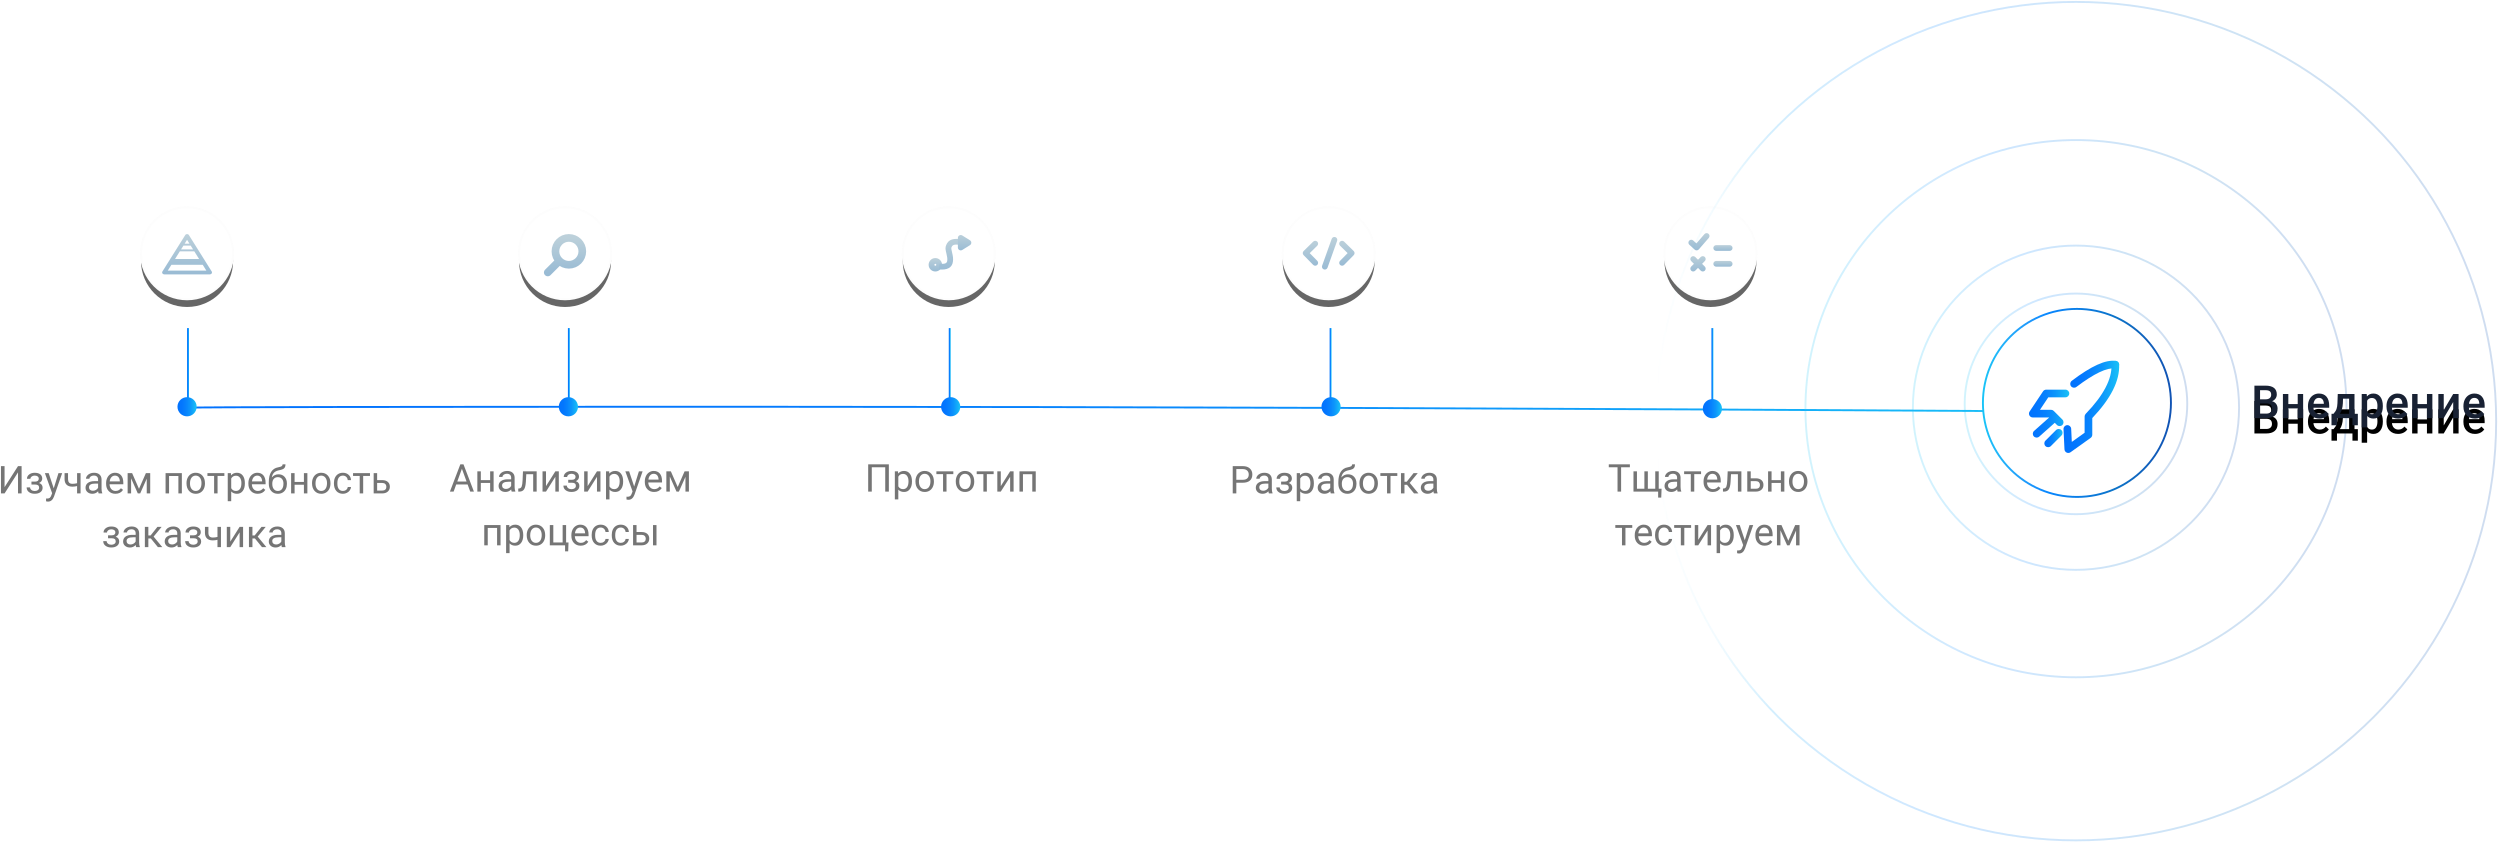 <?xml version="1.0" encoding="UTF-8"?> <svg xmlns="http://www.w3.org/2000/svg" xmlns:xlink="http://www.w3.org/1999/xlink" width="1303px" height="439px" viewBox="0 0 1303 439"> <!-- Generator: Sketch 56 (81588) - https://sketch.com --> <title>Group 53</title> <desc>Created with Sketch.</desc> <defs> <linearGradient x1="-2.6032549e-14%" y1="49.989%" x2="100.002%" y2="49.989%" id="linearGradient-1"> <stop stop-color="#0272FE" offset="0%"></stop> <stop stop-color="#0376FE" offset="22%"></stop> <stop stop-color="#0782FD" offset="44%"></stop> <stop stop-color="#0D96FB" offset="67%"></stop> <stop stop-color="#15B3F8" offset="89%"></stop> <stop stop-color="#1AC3F7" offset="100%"></stop> </linearGradient> <linearGradient x1="0%" y1="50%" x2="100%" y2="50%" id="linearGradient-2"> <stop stop-color="#19C3F7" offset="0%"></stop> <stop stop-color="#1FB7F9" offset="6.952%"></stop> <stop stop-color="#21AAFA" offset="13.903%"></stop> <stop stop-color="#1F9EFB" offset="20.855%"></stop> <stop stop-color="#1892FD" offset="27.806%"></stop> <stop stop-color="#0786FE" offset="34.758%"></stop> <stop stop-color="#0786FE" offset="34.758%"></stop> <stop stop-color="#0982F3" offset="42.046%"></stop> <stop stop-color="#0A7EE8" offset="49.334%"></stop> <stop stop-color="#0B7ADD" offset="56.623%"></stop> <stop stop-color="#0B76D2" offset="63.911%"></stop> <stop stop-color="#0B72C7" offset="71.199%"></stop> <stop stop-color="#0B72C7" offset="71.199%"></stop> <stop stop-color="#0E6CC3" offset="76.959%"></stop> <stop stop-color="#0F66BF" offset="82.72%"></stop> <stop stop-color="#105FBC" offset="88.48%"></stop> <stop stop-color="#1059B8" offset="94.24%"></stop> <stop stop-color="#1053B4" offset="100%"></stop> </linearGradient> <circle id="path-3" cx="294" cy="131" r="24"></circle> <filter x="-30.2%" y="-21.9%" width="160.4%" height="160.4%" filterUnits="objectBoundingBox" id="filter-4"> <feMorphology radius="0.5" operator="dilate" in="SourceAlpha" result="shadowSpreadOuter1"></feMorphology> <feOffset dx="0" dy="4" in="shadowSpreadOuter1" result="shadowOffsetOuter1"></feOffset> <feGaussianBlur stdDeviation="4" in="shadowOffsetOuter1" result="shadowBlurOuter1"></feGaussianBlur> <feComposite in="shadowBlurOuter1" in2="SourceAlpha" operator="out" result="shadowBlurOuter1"></feComposite> <feColorMatrix values="0 0 0 0 0.631 0 0 0 0 0.745 0 0 0 0 0.833 0 0 0 0.613 0" type="matrix" in="shadowBlurOuter1"></feColorMatrix> </filter> <circle id="path-5" cx="494" cy="131" r="24"></circle> <filter x="-30.2%" y="-21.9%" width="160.4%" height="160.4%" filterUnits="objectBoundingBox" id="filter-6"> <feMorphology radius="0.5" operator="dilate" in="SourceAlpha" result="shadowSpreadOuter1"></feMorphology> <feOffset dx="0" dy="4" in="shadowSpreadOuter1" result="shadowOffsetOuter1"></feOffset> <feGaussianBlur stdDeviation="4" in="shadowOffsetOuter1" result="shadowBlurOuter1"></feGaussianBlur> <feComposite in="shadowBlurOuter1" in2="SourceAlpha" operator="out" result="shadowBlurOuter1"></feComposite> <feColorMatrix values="0 0 0 0 0.631 0 0 0 0 0.745 0 0 0 0 0.833 0 0 0 0.613 0" type="matrix" in="shadowBlurOuter1"></feColorMatrix> </filter> <linearGradient x1="50%" y1="0%" x2="50%" y2="100%" id="linearGradient-7"> <stop stop-color="#BCD0DA" offset="0%"></stop> <stop stop-color="#99BBD4" offset="100%"></stop> </linearGradient> <linearGradient x1="50%" y1="0%" x2="50%" y2="100%" id="linearGradient-8"> <stop stop-color="#BCD0DA" offset="0%"></stop> <stop stop-color="#99BBD4" offset="100%"></stop> </linearGradient> <linearGradient x1="50%" y1="0%" x2="50%" y2="100%" id="linearGradient-9"> <stop stop-color="#BCD0DA" offset="0%"></stop> <stop stop-color="#99BBD4" offset="100%"></stop> </linearGradient> <circle id="path-10" cx="692" cy="131" r="24"></circle> <filter x="-30.2%" y="-21.9%" width="160.4%" height="160.4%" filterUnits="objectBoundingBox" id="filter-11"> <feMorphology radius="0.5" operator="dilate" in="SourceAlpha" result="shadowSpreadOuter1"></feMorphology> <feOffset dx="0" dy="4" in="shadowSpreadOuter1" result="shadowOffsetOuter1"></feOffset> <feGaussianBlur stdDeviation="4" in="shadowOffsetOuter1" result="shadowBlurOuter1"></feGaussianBlur> <feComposite in="shadowBlurOuter1" in2="SourceAlpha" operator="out" result="shadowBlurOuter1"></feComposite> <feColorMatrix values="0 0 0 0 0.631 0 0 0 0 0.745 0 0 0 0 0.833 0 0 0 0.613 0" type="matrix" in="shadowBlurOuter1"></feColorMatrix> </filter> <circle id="path-12" cx="891" cy="131" r="24"></circle> <filter x="-30.2%" y="-21.9%" width="160.4%" height="160.4%" filterUnits="objectBoundingBox" id="filter-13"> <feMorphology radius="0.5" operator="dilate" in="SourceAlpha" result="shadowSpreadOuter1"></feMorphology> <feOffset dx="0" dy="4" in="shadowSpreadOuter1" result="shadowOffsetOuter1"></feOffset> <feGaussianBlur stdDeviation="4" in="shadowOffsetOuter1" result="shadowBlurOuter1"></feGaussianBlur> <feComposite in="shadowBlurOuter1" in2="SourceAlpha" operator="out" result="shadowBlurOuter1"></feComposite> <feColorMatrix values="0 0 0 0 0.631 0 0 0 0 0.745 0 0 0 0 0.833 0 0 0 0.613 0" type="matrix" in="shadowBlurOuter1"></feColorMatrix> </filter> <linearGradient x1="50%" y1="0%" x2="50%" y2="100%" id="linearGradient-14"> <stop stop-color="#BCD0DA" offset="0%"></stop> <stop stop-color="#99BBD4" offset="100%"></stop> </linearGradient> <linearGradient x1="50%" y1="0%" x2="50%" y2="100%" id="linearGradient-15"> <stop stop-color="#BCD0DA" offset="0%"></stop> <stop stop-color="#99BBD4" offset="100%"></stop> </linearGradient> <linearGradient x1="50%" y1="0%" x2="50%" y2="100%" id="linearGradient-16"> <stop stop-color="#BCD0DA" offset="0%"></stop> <stop stop-color="#99BBD4" offset="100%"></stop> </linearGradient> <linearGradient x1="50%" y1="0%" x2="50%" y2="100%" id="linearGradient-17"> <stop stop-color="#BCD0DA" offset="0%"></stop> <stop stop-color="#99BBD4" offset="100%"></stop> </linearGradient> <linearGradient x1="-2.6032549e-14%" y1="49.989%" x2="100.002%" y2="49.989%" id="linearGradient-18"> <stop stop-color="#0272FE" offset="0%"></stop> <stop stop-color="#0376FE" offset="22%"></stop> <stop stop-color="#0782FD" offset="44%"></stop> <stop stop-color="#0D96FB" offset="67%"></stop> <stop stop-color="#15B3F8" offset="89%"></stop> <stop stop-color="#1AC3F7" offset="100%"></stop> </linearGradient> <linearGradient x1="-2.6032549e-14%" y1="49.989%" x2="100.002%" y2="49.989%" id="linearGradient-19"> <stop stop-color="#0272FE" offset="0%"></stop> <stop stop-color="#0376FE" offset="22%"></stop> <stop stop-color="#0782FD" offset="44%"></stop> <stop stop-color="#0D96FB" offset="67%"></stop> <stop stop-color="#15B3F8" offset="89%"></stop> <stop stop-color="#1AC3F7" offset="100%"></stop> </linearGradient> <linearGradient x1="-2.6032549e-14%" y1="49.989%" x2="100.002%" y2="49.989%" id="linearGradient-20"> <stop stop-color="#0272FE" offset="0%"></stop> <stop stop-color="#0376FE" offset="22%"></stop> <stop stop-color="#0782FD" offset="44%"></stop> <stop stop-color="#0D96FB" offset="67%"></stop> <stop stop-color="#15B3F8" offset="89%"></stop> <stop stop-color="#1AC3F7" offset="100%"></stop> </linearGradient> <circle id="path-21" cx="97" cy="131" r="24"></circle> <filter x="-30.2%" y="-21.9%" width="160.4%" height="160.4%" filterUnits="objectBoundingBox" id="filter-22"> <feMorphology radius="0.5" operator="dilate" in="SourceAlpha" result="shadowSpreadOuter1"></feMorphology> <feOffset dx="0" dy="4" in="shadowSpreadOuter1" result="shadowOffsetOuter1"></feOffset> <feGaussianBlur stdDeviation="4" in="shadowOffsetOuter1" result="shadowBlurOuter1"></feGaussianBlur> <feComposite in="shadowBlurOuter1" in2="SourceAlpha" operator="out" result="shadowBlurOuter1"></feComposite> <feColorMatrix values="0 0 0 0 0.631 0 0 0 0 0.745 0 0 0 0 0.833 0 0 0 0.613 0" type="matrix" in="shadowBlurOuter1"></feColorMatrix> </filter> <linearGradient x1="50%" y1="0%" x2="50%" y2="100%" id="linearGradient-23"> <stop stop-color="#BCD0DA" offset="0%"></stop> <stop stop-color="#99BBD4" offset="100%"></stop> </linearGradient> <linearGradient x1="0%" y1="50%" x2="100%" y2="50%" id="linearGradient-24"> <stop stop-color="#19C3F7" stop-opacity="0" offset="0%"></stop> <stop stop-color="#1FB7F9" stop-opacity="0.276" offset="6.952%"></stop> <stop stop-color="#21AAFA" offset="13.903%"></stop> <stop stop-color="#1F9EFB" offset="20.855%"></stop> <stop stop-color="#1892FD" offset="27.806%"></stop> <stop stop-color="#0786FE" offset="34.758%"></stop> <stop stop-color="#0786FE" offset="34.758%"></stop> <stop stop-color="#0982F3" offset="42.046%"></stop> <stop stop-color="#0A7EE8" offset="49.334%"></stop> <stop stop-color="#0B7ADD" offset="56.623%"></stop> <stop stop-color="#0B76D2" offset="63.911%"></stop> <stop stop-color="#0B72C7" offset="71.199%"></stop> <stop stop-color="#0B72C7" offset="71.199%"></stop> <stop stop-color="#0E6CC3" offset="76.959%"></stop> <stop stop-color="#0F66BF" offset="82.72%"></stop> <stop stop-color="#105FBC" offset="88.48%"></stop> <stop stop-color="#1059B8" offset="94.24%"></stop> <stop stop-color="#1053B4" offset="100%"></stop> </linearGradient> <linearGradient x1="0%" y1="50%" x2="100%" y2="50%" id="linearGradient-25"> <stop stop-color="#19C3F7" offset="0%"></stop> <stop stop-color="#1FB7F9" offset="6.952%"></stop> <stop stop-color="#21AAFA" offset="13.903%"></stop> <stop stop-color="#1F9EFB" offset="20.855%"></stop> <stop stop-color="#1892FD" offset="27.806%"></stop> <stop stop-color="#0786FE" offset="34.758%"></stop> <stop stop-color="#0786FE" offset="34.758%"></stop> <stop stop-color="#0982F3" offset="42.046%"></stop> <stop stop-color="#0A7EE8" offset="49.334%"></stop> <stop stop-color="#0B7ADD" offset="56.623%"></stop> <stop stop-color="#0B76D2" offset="63.911%"></stop> <stop stop-color="#0B72C7" offset="71.199%"></stop> <stop stop-color="#0B72C7" offset="71.199%"></stop> <stop stop-color="#0E6CC3" offset="76.959%"></stop> <stop stop-color="#0F66BF" offset="82.72%"></stop> <stop stop-color="#105FBC" offset="88.48%"></stop> <stop stop-color="#1059B8" offset="94.24%"></stop> <stop stop-color="#1053B4" offset="100%"></stop> </linearGradient> <linearGradient x1="0%" y1="50%" x2="100%" y2="50%" id="linearGradient-26"> <stop stop-color="#19C3F7" offset="0%"></stop> <stop stop-color="#1FB7F9" offset="6.952%"></stop> <stop stop-color="#21AAFA" offset="13.903%"></stop> <stop stop-color="#1F9EFB" offset="20.855%"></stop> <stop stop-color="#1892FD" offset="27.806%"></stop> <stop stop-color="#0786FE" offset="34.758%"></stop> <stop stop-color="#0786FE" offset="34.758%"></stop> <stop stop-color="#0982F3" offset="42.046%"></stop> <stop stop-color="#0A7EE8" offset="49.334%"></stop> <stop stop-color="#0B7ADD" offset="56.623%"></stop> <stop stop-color="#0B76D2" offset="63.911%"></stop> <stop stop-color="#0B72C7" offset="71.199%"></stop> <stop stop-color="#0B72C7" offset="71.199%"></stop> <stop stop-color="#0E6CC3" offset="76.959%"></stop> <stop stop-color="#0F66BF" offset="82.72%"></stop> <stop stop-color="#105FBC" offset="88.48%"></stop> <stop stop-color="#1059B8" offset="94.24%"></stop> <stop stop-color="#1053B4" offset="100%"></stop> </linearGradient> <linearGradient x1="0%" y1="50%" x2="100%" y2="50%" id="linearGradient-27"> <stop stop-color="#19C3F7" offset="0%"></stop> <stop stop-color="#1FB7F9" offset="6.952%"></stop> <stop stop-color="#21AAFA" offset="13.903%"></stop> <stop stop-color="#1F9EFB" offset="20.855%"></stop> <stop stop-color="#1892FD" offset="27.806%"></stop> <stop stop-color="#0786FE" offset="34.758%"></stop> <stop stop-color="#0786FE" offset="34.758%"></stop> <stop stop-color="#0982F3" offset="42.046%"></stop> <stop stop-color="#0A7EE8" offset="49.334%"></stop> <stop stop-color="#0B7ADD" offset="56.623%"></stop> <stop stop-color="#0B76D2" offset="63.911%"></stop> <stop stop-color="#0B72C7" offset="71.199%"></stop> <stop stop-color="#0B72C7" offset="71.199%"></stop> <stop stop-color="#0E6CC3" offset="76.959%"></stop> <stop stop-color="#0F66BF" offset="82.72%"></stop> <stop stop-color="#105FBC" offset="88.48%"></stop> <stop stop-color="#1059B8" offset="94.24%"></stop> <stop stop-color="#1053B4" offset="100%"></stop> </linearGradient> <linearGradient x1="-2.6032549e-14%" y1="49.989%" x2="100.002%" y2="49.989%" id="linearGradient-28"> <stop stop-color="#0272FE" offset="0%"></stop> <stop stop-color="#0376FE" offset="22%"></stop> <stop stop-color="#0782FD" offset="44%"></stop> <stop stop-color="#0D96FB" offset="67%"></stop> <stop stop-color="#15B3F8" offset="89%"></stop> <stop stop-color="#1AC3F7" offset="100%"></stop> </linearGradient> <linearGradient x1="-2.6032549e-14%" y1="49.989%" x2="100.002%" y2="49.989%" id="linearGradient-29"> <stop stop-color="#0272FE" offset="0%"></stop> <stop stop-color="#0376FE" offset="22%"></stop> <stop stop-color="#0782FD" offset="44%"></stop> <stop stop-color="#0D96FB" offset="67%"></stop> <stop stop-color="#15B3F8" offset="89%"></stop> <stop stop-color="#1AC3F7" offset="100%"></stop> </linearGradient> <path d="M1175,216.92 L1175,200 L1180.799,200 C1182.713,200 1184.169,200.383 1185.169,201.15 C1186.168,201.917 1186.668,203.06 1186.668,204.579 C1186.668,205.353 1186.458,206.051 1186.04,206.671 C1185.622,207.29 1185.01,207.771 1184.204,208.112 C1185.118,208.359 1185.825,208.826 1186.325,209.512 C1186.825,210.198 1187.074,211.021 1187.074,211.981 C1187.074,213.57 1186.565,214.79 1185.546,215.642 C1184.527,216.494 1183.069,216.92 1181.171,216.92 L1175,216.92 Z M1177.94,209.285 L1177.94,214.573 L1181.206,214.573 C1182.128,214.573 1182.848,214.344 1183.367,213.887 C1183.886,213.43 1184.146,212.795 1184.146,211.981 C1184.146,210.223 1183.247,209.324 1181.45,209.285 L1177.94,209.285 Z M1177.94,207.124 L1180.822,207.124 C1181.736,207.124 1182.451,206.917 1182.966,206.502 C1183.482,206.088 1183.739,205.501 1183.739,204.741 C1183.739,203.905 1183.501,203.3 1183.024,202.929 C1182.548,202.557 1181.806,202.371 1180.799,202.371 L1177.94,202.371 L1177.94,207.124 Z M1200.392,216.92 L1197.568,216.92 L1197.568,211.842 L1192.676,211.842 L1192.676,216.92 L1189.852,216.92 L1189.852,204.346 L1192.676,204.346 L1192.676,209.587 L1197.568,209.587 L1197.568,204.346 L1200.392,204.346 L1200.392,216.92 Z M1208.934,217.153 C1207.144,217.153 1205.693,216.589 1204.582,215.462 C1203.47,214.335 1202.914,212.834 1202.914,210.959 L1202.914,210.61 C1202.914,209.355 1203.156,208.234 1203.64,207.246 C1204.125,206.258 1204.804,205.489 1205.68,204.939 C1206.555,204.389 1207.531,204.114 1208.608,204.114 C1210.321,204.114 1211.643,204.66 1212.577,205.752 C1213.511,206.845 1213.977,208.39 1213.977,210.389 L1213.977,211.528 L1205.761,211.528 C1205.846,212.566 1206.193,213.388 1206.801,213.992 C1207.409,214.596 1208.175,214.898 1209.096,214.898 C1210.39,214.898 1211.444,214.375 1212.257,213.329 L1213.78,214.782 C1213.276,215.534 1212.604,216.117 1211.764,216.531 C1210.923,216.946 1209.98,217.153 1208.934,217.153 Z M1208.597,206.38 C1207.822,206.38 1207.196,206.651 1206.72,207.193 C1206.243,207.736 1205.939,208.491 1205.808,209.46 L1211.188,209.46 L1211.188,209.25 C1211.126,208.305 1210.874,207.591 1210.433,207.106 C1209.991,206.622 1209.379,206.38 1208.597,206.38 Z M1216.22,214.666 C1217.003,213.79 1217.528,212.96 1217.795,212.173 C1218.062,211.387 1218.223,210.382 1218.277,209.157 L1218.44,204.346 L1227.167,204.346 L1227.167,214.666 L1228.911,214.666 L1228.911,220.662 L1226.098,220.662 L1226.098,216.92 L1218.033,216.92 L1218.033,220.662 L1215.174,220.662 L1215.186,214.666 L1216.22,214.666 Z M1219.532,214.666 L1224.355,214.666 L1224.355,206.775 L1221.182,206.775 L1221.101,209.181 C1220.993,211.489 1220.47,213.318 1219.532,214.666 Z M1241.938,210.761 C1241.938,212.706 1241.496,214.257 1240.613,215.415 C1239.73,216.574 1238.544,217.153 1237.057,217.153 C1235.678,217.153 1234.574,216.7 1233.745,215.793 L1233.745,221.755 L1230.921,221.755 L1230.921,204.346 L1233.524,204.346 L1233.64,205.625 C1234.469,204.617 1235.597,204.114 1237.022,204.114 C1238.556,204.114 1239.759,204.685 1240.63,205.828 C1241.502,206.971 1241.938,208.557 1241.938,210.587 L1241.938,210.761 Z M1239.126,210.517 C1239.126,209.262 1238.876,208.267 1238.376,207.531 C1237.876,206.794 1237.162,206.426 1236.232,206.426 C1235.077,206.426 1234.248,206.903 1233.745,207.856 L1233.745,213.434 C1234.256,214.41 1235.093,214.898 1236.255,214.898 C1237.154,214.898 1237.857,214.536 1238.364,213.812 C1238.872,213.087 1239.126,211.989 1239.126,210.517 Z M1249.863,217.153 C1248.074,217.153 1246.623,216.589 1245.511,215.462 C1244.4,214.335 1243.844,212.834 1243.844,210.959 L1243.844,210.61 C1243.844,209.355 1244.086,208.234 1244.57,207.246 C1245.054,206.258 1245.734,205.489 1246.61,204.939 C1247.485,204.389 1248.461,204.114 1249.538,204.114 C1251.25,204.114 1252.573,204.66 1253.507,205.752 C1254.44,206.845 1254.907,208.39 1254.907,210.389 L1254.907,211.528 L1246.691,211.528 C1246.776,212.566 1247.123,213.388 1247.731,213.992 C1248.339,214.596 1249.104,214.898 1250.026,214.898 C1251.32,214.898 1252.374,214.375 1253.187,213.329 L1254.709,214.782 C1254.206,215.534 1253.534,216.117 1252.693,216.531 C1251.853,216.946 1250.909,217.153 1249.863,217.153 Z M1249.526,206.38 C1248.752,206.38 1248.126,206.651 1247.65,207.193 C1247.173,207.736 1246.869,208.491 1246.737,209.46 L1252.118,209.46 L1252.118,209.25 C1252.056,208.305 1251.804,207.591 1251.363,207.106 C1250.921,206.622 1250.309,206.38 1249.526,206.38 Z M1267.748,216.92 L1264.924,216.92 L1264.924,211.842 L1260.032,211.842 L1260.032,216.92 L1257.208,216.92 L1257.208,204.346 L1260.032,204.346 L1260.032,209.587 L1264.924,209.587 L1264.924,204.346 L1267.748,204.346 L1267.748,216.92 Z M1278.603,204.346 L1281.415,204.346 L1281.415,216.92 L1278.603,216.92 L1278.603,208.53 L1273.675,216.92 L1270.863,216.92 L1270.863,204.346 L1273.675,204.346 L1273.675,212.737 L1278.603,204.346 Z M1289.956,217.153 C1288.167,217.153 1286.716,216.589 1285.604,215.462 C1284.493,214.335 1283.937,212.834 1283.937,210.959 L1283.937,210.61 C1283.937,209.355 1284.179,208.234 1284.663,207.246 C1285.147,206.258 1285.827,205.489 1286.703,204.939 C1287.578,204.389 1288.554,204.114 1289.631,204.114 C1291.343,204.114 1292.666,204.66 1293.6,205.752 C1294.533,206.845 1295,208.39 1295,210.389 L1295,211.528 L1286.784,211.528 C1286.869,212.566 1287.216,213.388 1287.824,213.992 C1288.432,214.596 1289.197,214.898 1290.119,214.898 C1291.413,214.898 1292.467,214.375 1293.28,213.329 L1294.802,214.782 C1294.299,215.534 1293.627,216.117 1292.786,216.531 C1291.946,216.946 1291.002,217.153 1289.956,217.153 Z M1289.619,206.38 C1288.845,206.38 1288.219,206.651 1287.743,207.193 C1287.266,207.736 1286.962,208.491 1286.83,209.46 L1292.211,209.46 L1292.211,209.25 C1292.149,208.305 1291.897,207.591 1291.456,207.106 C1291.014,206.622 1290.402,206.38 1289.619,206.38 Z" id="path-30"></path> <filter x="-13.3%" y="-36.8%" width="126.7%" height="247.1%" filterUnits="objectBoundingBox" id="filter-31"> <feOffset dx="0" dy="8" in="SourceAlpha" result="shadowOffsetOuter1"></feOffset> <feGaussianBlur stdDeviation="4" in="shadowOffsetOuter1" result="shadowBlurOuter1"></feGaussianBlur> <feColorMatrix values="0 0 0 0 1 0 0 0 0 1 0 0 0 0 1 0 0 0 0.5 0" type="matrix" in="shadowBlurOuter1"></feColorMatrix> </filter> </defs> <g id="Page-1" stroke="none" stroke-width="1" fill="none" fill-rule="evenodd"> <g id="Artboard" transform="translate(-41, -1917)"> <g id="Group-53" transform="translate(41, 1918)"> <g id="Group-59"> <g id="Group-52"> <g id="Group-51" transform="translate(0.497, 0)"> <g id="Group-50"> <path d="M8.887,241.947 L10.762,241.947 L10.762,256.166 L8.887,256.166 L8.887,245.209 L1.885,256.166 L0,256.166 L0,241.947 L1.885,241.947 L1.885,252.904 L8.887,241.947 Z M19.707,248.49 C19.707,247.995 19.518,247.603 19.141,247.313 C18.763,247.024 18.245,246.879 17.588,246.879 C16.95,246.879 16.418,247.045 15.991,247.377 C15.565,247.709 15.352,248.1 15.352,248.549 L13.555,248.549 C13.555,247.631 13.939,246.879 14.707,246.293 C15.475,245.707 16.436,245.414 17.588,245.414 C18.825,245.414 19.788,245.679 20.479,246.21 C21.169,246.741 21.514,247.497 21.514,248.48 C21.514,248.956 21.37,249.392 21.084,249.789 C20.798,250.186 20.391,250.502 19.863,250.736 C21.094,251.153 21.709,251.973 21.709,253.197 C21.709,254.167 21.335,254.936 20.586,255.502 C19.837,256.068 18.838,256.352 17.588,256.352 C16.37,256.352 15.366,256.054 14.575,255.458 C13.784,254.862 13.389,254.057 13.389,253.041 L15.186,253.041 C15.186,253.555 15.415,253.996 15.874,254.364 C16.333,254.732 16.904,254.916 17.588,254.916 C18.278,254.916 18.835,254.757 19.258,254.438 C19.681,254.118 19.893,253.705 19.893,253.197 C19.893,252.605 19.715,252.18 19.36,251.923 C19.006,251.666 18.454,251.537 17.705,251.537 L15.898,251.537 L15.898,250.014 L17.861,250.014 C19.092,249.981 19.707,249.473 19.707,248.49 Z M27.51,253.52 L29.971,245.6 L31.904,245.6 L27.656,257.797 C26.999,259.555 25.954,260.434 24.521,260.434 L24.18,260.404 L23.506,260.277 L23.506,258.812 L23.994,258.852 C24.606,258.852 25.083,258.728 25.425,258.48 C25.767,258.233 26.048,257.781 26.27,257.123 L26.67,256.049 L22.9,245.6 L24.873,245.6 L27.51,253.52 Z M41.494,256.166 L39.678,256.166 L39.678,252.338 C38.883,252.546 38.07,252.65 37.236,252.65 C35.915,252.65 34.907,252.312 34.214,251.635 C33.521,250.958 33.167,249.994 33.154,248.744 L33.154,245.59 L34.961,245.59 L34.961,248.803 C34.993,250.378 35.752,251.166 37.236,251.166 C38.07,251.166 38.883,251.062 39.678,250.854 L39.678,245.6 L41.494,245.6 L41.494,256.166 Z M50.908,256.166 C50.804,255.958 50.719,255.587 50.654,255.053 C49.814,255.925 48.812,256.361 47.646,256.361 C46.605,256.361 45.75,256.067 45.083,255.478 C44.416,254.888 44.082,254.141 44.082,253.236 C44.082,252.136 44.5,251.282 45.337,250.673 C46.174,250.064 47.35,249.76 48.867,249.76 L50.625,249.76 L50.625,248.93 C50.625,248.298 50.436,247.795 50.059,247.421 C49.681,247.047 49.124,246.859 48.389,246.859 C47.744,246.859 47.204,247.022 46.768,247.348 C46.331,247.673 46.113,248.067 46.113,248.529 L44.297,248.529 C44.297,248.002 44.484,247.493 44.858,247.001 C45.233,246.509 45.741,246.12 46.382,245.834 C47.023,245.548 47.728,245.404 48.496,245.404 C49.714,245.404 50.667,245.709 51.357,246.317 C52.048,246.926 52.406,247.764 52.432,248.832 L52.432,253.695 C52.432,254.665 52.555,255.437 52.803,256.01 L52.803,256.166 L50.908,256.166 Z M47.91,254.789 C48.477,254.789 49.014,254.643 49.521,254.35 C50.029,254.057 50.397,253.676 50.625,253.207 L50.625,251.039 L49.209,251.039 C46.995,251.039 45.889,251.687 45.889,252.982 C45.889,253.549 46.077,253.992 46.455,254.311 C46.833,254.63 47.318,254.789 47.91,254.789 Z M59.648,256.361 C58.216,256.361 57.051,255.891 56.152,254.95 C55.254,254.009 54.805,252.751 54.805,251.176 L54.805,250.844 C54.805,249.796 55.005,248.86 55.405,248.036 C55.806,247.213 56.366,246.568 57.085,246.103 C57.804,245.637 58.584,245.404 59.424,245.404 C60.798,245.404 61.865,245.857 62.627,246.762 C63.389,247.667 63.77,248.962 63.77,250.648 L63.77,251.4 L56.611,251.4 C56.637,252.442 56.942,253.284 57.524,253.925 C58.107,254.566 58.848,254.887 59.746,254.887 C60.384,254.887 60.924,254.757 61.367,254.496 C61.81,254.236 62.197,253.891 62.529,253.461 L63.633,254.32 C62.747,255.681 61.419,256.361 59.648,256.361 Z M59.424,246.889 C58.695,246.889 58.083,247.154 57.588,247.685 C57.093,248.215 56.787,248.959 56.67,249.916 L61.963,249.916 L61.963,249.779 C61.911,248.861 61.663,248.15 61.221,247.646 C60.778,247.141 60.179,246.889 59.424,246.889 Z M71.943,253.773 L75.537,245.6 L77.793,245.6 L77.793,256.166 L75.986,256.166 L75.986,248.48 L72.568,256.166 L71.318,256.166 L67.832,248.314 L67.832,256.166 L66.025,256.166 L66.025,245.6 L68.369,245.6 L71.943,253.773 Z M94.287,256.166 L92.48,256.166 L92.48,247.094 L87.617,247.094 L87.617,256.166 L85.801,256.166 L85.801,245.6 L94.287,245.6 L94.287,256.166 Z M96.709,250.785 C96.709,249.75 96.912,248.819 97.319,247.992 C97.726,247.165 98.293,246.527 99.019,246.078 C99.744,245.629 100.573,245.404 101.504,245.404 C102.943,245.404 104.106,245.902 104.995,246.898 C105.884,247.895 106.328,249.219 106.328,250.873 L106.328,251 C106.328,252.029 106.131,252.951 105.737,253.769 C105.343,254.586 104.78,255.222 104.048,255.678 C103.315,256.133 102.474,256.361 101.523,256.361 C100.091,256.361 98.931,255.863 98.042,254.867 C97.153,253.871 96.709,252.553 96.709,250.912 L96.709,250.785 Z M98.525,251 C98.525,252.172 98.797,253.113 99.341,253.822 C99.884,254.532 100.612,254.887 101.523,254.887 C102.441,254.887 103.171,254.527 103.711,253.808 C104.251,253.088 104.521,252.081 104.521,250.785 C104.521,249.626 104.246,248.687 103.696,247.968 C103.146,247.248 102.415,246.889 101.504,246.889 C100.612,246.889 99.893,247.243 99.346,247.953 C98.799,248.663 98.525,249.678 98.525,251 Z M116.445,247.064 L112.9,247.064 L112.9,256.166 L111.094,256.166 L111.094,247.064 L107.617,247.064 L107.617,245.6 L116.445,245.6 L116.445,247.064 Z M127.129,251 C127.129,252.608 126.761,253.904 126.025,254.887 C125.29,255.87 124.294,256.361 123.037,256.361 C121.755,256.361 120.745,255.954 120.01,255.141 L120.01,260.229 L118.203,260.229 L118.203,245.6 L119.854,245.6 L119.941,246.771 C120.677,245.86 121.699,245.404 123.008,245.404 C124.277,245.404 125.282,245.883 126.021,246.84 C126.759,247.797 127.129,249.128 127.129,250.834 L127.129,251 Z M125.322,250.795 C125.322,249.604 125.068,248.663 124.561,247.973 C124.053,247.283 123.356,246.938 122.471,246.938 C121.377,246.938 120.557,247.423 120.01,248.393 L120.01,253.441 C120.55,254.405 121.377,254.887 122.49,254.887 C123.356,254.887 124.045,254.543 124.556,253.856 C125.067,253.17 125.322,252.149 125.322,250.795 Z M133.809,256.361 C132.376,256.361 131.211,255.891 130.312,254.95 C129.414,254.009 128.965,252.751 128.965,251.176 L128.965,250.844 C128.965,249.796 129.165,248.86 129.565,248.036 C129.966,247.213 130.526,246.568 131.245,246.103 C131.965,245.637 132.744,245.404 133.584,245.404 C134.958,245.404 136.025,245.857 136.787,246.762 C137.549,247.667 137.93,248.962 137.93,250.648 L137.93,251.4 L130.771,251.4 C130.798,252.442 131.102,253.284 131.685,253.925 C132.267,254.566 133.008,254.887 133.906,254.887 C134.544,254.887 135.085,254.757 135.527,254.496 C135.97,254.236 136.357,253.891 136.689,253.461 L137.793,254.32 C136.908,255.681 135.579,256.361 133.809,256.361 Z M133.584,246.889 C132.855,246.889 132.243,247.154 131.748,247.685 C131.253,248.215 130.947,248.959 130.83,249.916 L136.123,249.916 L136.123,249.779 C136.071,248.861 135.824,248.15 135.381,247.646 C134.938,247.141 134.339,246.889 133.584,246.889 Z M144.658,246.205 C145.986,246.205 147.049,246.649 147.847,247.538 C148.644,248.427 149.043,249.597 149.043,251.049 L149.043,251.215 C149.043,252.211 148.851,253.101 148.467,253.886 C148.083,254.67 147.531,255.279 146.812,255.712 C146.092,256.145 145.264,256.361 144.326,256.361 C142.907,256.361 141.764,255.888 140.898,254.94 C140.033,253.993 139.6,252.722 139.6,251.127 L139.6,250.248 C139.6,248.028 140.011,246.264 140.835,244.955 C141.659,243.646 142.874,242.849 144.482,242.562 C145.394,242.4 146.009,242.201 146.328,241.967 C146.647,241.732 146.807,241.41 146.807,241 L148.291,241 C148.291,241.814 148.107,242.449 147.739,242.904 C147.371,243.36 146.784,243.682 145.977,243.871 L144.629,244.174 C143.555,244.428 142.749,244.856 142.212,245.458 C141.675,246.06 141.325,246.863 141.162,247.865 C142.119,246.758 143.284,246.205 144.658,246.205 Z M144.307,247.689 C143.421,247.689 142.718,247.987 142.197,248.583 C141.676,249.179 141.416,250.004 141.416,251.059 L141.416,251.215 C141.416,252.348 141.678,253.244 142.202,253.905 C142.726,254.566 143.434,254.896 144.326,254.896 C145.225,254.896 145.934,254.564 146.455,253.9 C146.976,253.236 147.236,252.266 147.236,250.99 C147.236,249.994 146.974,249.195 146.45,248.593 C145.926,247.991 145.212,247.689 144.307,247.689 Z M159.707,256.166 L157.9,256.166 L157.9,251.654 L153.047,251.654 L153.047,256.166 L151.23,256.166 L151.23,245.6 L153.047,245.6 L153.047,250.18 L157.9,250.18 L157.9,245.6 L159.707,245.6 L159.707,256.166 Z M162.129,250.785 C162.129,249.75 162.332,248.819 162.739,247.992 C163.146,247.165 163.713,246.527 164.438,246.078 C165.164,245.629 165.993,245.404 166.924,245.404 C168.363,245.404 169.526,245.902 170.415,246.898 C171.304,247.895 171.748,249.219 171.748,250.873 L171.748,251 C171.748,252.029 171.551,252.951 171.157,253.769 C170.763,254.586 170.2,255.222 169.468,255.678 C168.735,256.133 167.894,256.361 166.943,256.361 C165.511,256.361 164.351,255.863 163.462,254.867 C162.573,253.871 162.129,252.553 162.129,250.912 L162.129,250.785 Z M163.945,251 C163.945,252.172 164.217,253.113 164.761,253.822 C165.304,254.532 166.032,254.887 166.943,254.887 C167.861,254.887 168.59,254.527 169.131,253.808 C169.671,253.088 169.941,252.081 169.941,250.785 C169.941,249.626 169.666,248.687 169.116,247.968 C168.566,247.248 167.835,246.889 166.924,246.889 C166.032,246.889 165.313,247.243 164.766,247.953 C164.219,248.663 163.945,249.678 163.945,251 Z M178.252,254.887 C178.896,254.887 179.46,254.691 179.941,254.301 C180.423,253.91 180.69,253.422 180.742,252.836 L182.451,252.836 C182.419,253.441 182.21,254.018 181.826,254.564 C181.442,255.111 180.929,255.548 180.288,255.873 C179.647,256.199 178.968,256.361 178.252,256.361 C176.813,256.361 175.669,255.881 174.819,254.921 C173.97,253.961 173.545,252.647 173.545,250.98 L173.545,250.678 C173.545,249.649 173.734,248.734 174.111,247.934 C174.489,247.133 175.031,246.511 175.737,246.068 C176.444,245.626 177.279,245.404 178.242,245.404 C179.427,245.404 180.412,245.759 181.196,246.469 C181.981,247.178 182.399,248.1 182.451,249.232 L180.742,249.232 C180.69,248.549 180.431,247.987 179.966,247.548 C179.5,247.108 178.926,246.889 178.242,246.889 C177.324,246.889 176.613,247.219 176.108,247.88 C175.604,248.541 175.352,249.496 175.352,250.746 L175.352,251.088 C175.352,252.305 175.602,253.243 176.104,253.9 C176.605,254.558 177.321,254.887 178.252,254.887 Z M192.334,247.064 L188.789,247.064 L188.789,256.166 L186.982,256.166 L186.982,247.064 L183.506,247.064 L183.506,245.6 L192.334,245.6 L192.334,247.064 Z M196.064,249.242 L198.809,249.242 C200.007,249.255 200.954,249.568 201.65,250.18 C202.347,250.792 202.695,251.622 202.695,252.67 C202.695,253.725 202.337,254.571 201.621,255.209 C200.905,255.847 199.941,256.166 198.73,256.166 L194.258,256.166 L194.258,245.6 L196.064,245.6 L196.064,249.242 Z M196.064,250.717 L196.064,254.691 L198.75,254.691 C199.427,254.691 199.951,254.517 200.322,254.169 C200.693,253.821 200.879,253.344 200.879,252.738 C200.879,252.152 200.698,251.672 200.337,251.298 C199.976,250.924 199.469,250.73 198.818,250.717 L196.064,250.717 Z M59.624,276.49 C59.624,275.995 59.435,275.603 59.058,275.313 C58.68,275.024 58.162,274.879 57.505,274.879 C56.867,274.879 56.335,275.045 55.908,275.377 C55.482,275.709 55.269,276.1 55.269,276.549 L53.472,276.549 C53.472,275.631 53.856,274.879 54.624,274.293 C55.392,273.707 56.353,273.414 57.505,273.414 C58.742,273.414 59.705,273.679 60.396,274.21 C61.086,274.741 61.431,275.497 61.431,276.48 C61.431,276.956 61.287,277.392 61.001,277.789 C60.715,278.186 60.308,278.502 59.78,278.736 C61.011,279.153 61.626,279.973 61.626,281.197 C61.626,282.167 61.252,282.936 60.503,283.502 C59.754,284.068 58.755,284.352 57.505,284.352 C56.287,284.352 55.283,284.054 54.492,283.458 C53.701,282.862 53.306,282.057 53.306,281.041 L55.103,281.041 C55.103,281.555 55.332,281.996 55.791,282.364 C56.25,282.732 56.821,282.916 57.505,282.916 C58.195,282.916 58.752,282.757 59.175,282.438 C59.598,282.118 59.81,281.705 59.81,281.197 C59.81,280.605 59.632,280.18 59.277,279.923 C58.923,279.666 58.371,279.537 57.622,279.537 L55.815,279.537 L55.815,278.014 L57.778,278.014 C59.009,277.981 59.624,277.473 59.624,276.49 Z M70.493,284.166 C70.389,283.958 70.304,283.587 70.239,283.053 C69.399,283.925 68.397,284.361 67.231,284.361 C66.19,284.361 65.335,284.067 64.668,283.478 C64.001,282.888 63.667,282.141 63.667,281.236 C63.667,280.136 64.085,279.282 64.922,278.673 C65.758,278.064 66.935,277.76 68.452,277.76 L70.21,277.76 L70.21,276.93 C70.21,276.298 70.021,275.795 69.644,275.421 C69.266,275.047 68.709,274.859 67.974,274.859 C67.329,274.859 66.789,275.022 66.353,275.348 C65.916,275.673 65.698,276.067 65.698,276.529 L63.882,276.529 C63.882,276.002 64.069,275.493 64.443,275.001 C64.818,274.509 65.326,274.12 65.967,273.834 C66.608,273.548 67.313,273.404 68.081,273.404 C69.299,273.404 70.252,273.709 70.942,274.317 C71.632,274.926 71.991,275.764 72.017,276.832 L72.017,281.695 C72.017,282.665 72.14,283.437 72.388,284.01 L72.388,284.166 L70.493,284.166 Z M67.495,282.789 C68.062,282.789 68.599,282.643 69.106,282.35 C69.614,282.057 69.982,281.676 70.21,281.207 L70.21,279.039 L68.794,279.039 C66.58,279.039 65.474,279.687 65.474,280.982 C65.474,281.549 65.662,281.992 66.04,282.311 C66.418,282.63 66.903,282.789 67.495,282.789 Z M78.14,279.664 L76.821,279.664 L76.821,284.166 L75.005,284.166 L75.005,273.6 L76.821,273.6 L76.821,278.072 L78.003,278.072 L81.558,273.6 L83.745,273.6 L79.565,278.678 L84.097,284.166 L81.802,284.166 L78.14,279.664 Z M92.173,284.166 C92.069,283.958 91.984,283.587 91.919,283.053 C91.079,283.925 90.077,284.361 88.911,284.361 C87.869,284.361 87.015,284.067 86.348,283.478 C85.68,282.888 85.347,282.141 85.347,281.236 C85.347,280.136 85.765,279.282 86.602,278.673 C87.438,278.064 88.615,277.76 90.132,277.76 L91.89,277.76 L91.89,276.93 C91.89,276.298 91.701,275.795 91.323,275.421 C90.946,275.047 90.389,274.859 89.653,274.859 C89.009,274.859 88.468,275.022 88.032,275.348 C87.596,275.673 87.378,276.067 87.378,276.529 L85.562,276.529 C85.562,276.002 85.749,275.493 86.123,275.001 C86.497,274.509 87.005,274.12 87.646,273.834 C88.288,273.548 88.993,273.404 89.761,273.404 C90.978,273.404 91.932,273.709 92.622,274.317 C93.312,274.926 93.67,275.764 93.696,276.832 L93.696,281.695 C93.696,282.665 93.82,283.437 94.067,284.01 L94.067,284.166 L92.173,284.166 Z M89.175,282.789 C89.741,282.789 90.278,282.643 90.786,282.35 C91.294,282.057 91.662,281.676 91.89,281.207 L91.89,279.039 L90.474,279.039 C88.26,279.039 87.153,279.687 87.153,280.982 C87.153,281.549 87.342,281.992 87.72,282.311 C88.097,282.63 88.582,282.789 89.175,282.789 Z M102.339,276.49 C102.339,275.995 102.15,275.603 101.772,275.313 C101.395,275.024 100.877,274.879 100.22,274.879 C99.582,274.879 99.049,275.045 98.623,275.377 C98.197,275.709 97.983,276.1 97.983,276.549 L96.187,276.549 C96.187,275.631 96.571,274.879 97.339,274.293 C98.107,273.707 99.067,273.414 100.22,273.414 C101.457,273.414 102.42,273.679 103.11,274.21 C103.8,274.741 104.146,275.497 104.146,276.48 C104.146,276.956 104.002,277.392 103.716,277.789 C103.429,278.186 103.022,278.502 102.495,278.736 C103.726,279.153 104.341,279.973 104.341,281.197 C104.341,282.167 103.966,282.936 103.218,283.502 C102.469,284.068 101.47,284.352 100.22,284.352 C99.002,284.352 97.998,284.054 97.207,283.458 C96.416,282.862 96.021,282.057 96.021,281.041 L97.817,281.041 C97.817,281.555 98.047,281.996 98.506,282.364 C98.965,282.732 99.536,282.916 100.22,282.916 C100.91,282.916 101.466,282.757 101.89,282.438 C102.313,282.118 102.524,281.705 102.524,281.197 C102.524,280.605 102.347,280.18 101.992,279.923 C101.637,279.666 101.086,279.537 100.337,279.537 L98.53,279.537 L98.53,278.014 L100.493,278.014 C101.724,277.981 102.339,277.473 102.339,276.49 Z M114.663,284.166 L112.847,284.166 L112.847,280.338 C112.052,280.546 111.239,280.65 110.405,280.65 C109.084,280.65 108.076,280.312 107.383,279.635 C106.689,278.958 106.336,277.994 106.323,276.744 L106.323,273.59 L108.13,273.59 L108.13,276.803 C108.162,278.378 108.921,279.166 110.405,279.166 C111.239,279.166 112.052,279.062 112.847,278.854 L112.847,273.6 L114.663,273.6 L114.663,284.166 Z M124.39,273.6 L126.196,273.6 L126.196,284.166 L124.39,284.166 L124.39,276.461 L119.517,284.166 L117.71,284.166 L117.71,273.6 L119.517,273.6 L119.517,281.314 L124.39,273.6 Z M132.388,279.664 L131.069,279.664 L131.069,284.166 L129.253,284.166 L129.253,273.6 L131.069,273.6 L131.069,278.072 L132.251,278.072 L135.806,273.6 L137.993,273.6 L133.813,278.678 L138.345,284.166 L136.05,284.166 L132.388,279.664 Z M146.421,284.166 C146.317,283.958 146.232,283.587 146.167,283.053 C145.327,283.925 144.325,284.361 143.159,284.361 C142.118,284.361 141.263,284.067 140.596,283.478 C139.928,282.888 139.595,282.141 139.595,281.236 C139.595,280.136 140.013,279.282 140.85,278.673 C141.686,278.064 142.863,277.76 144.38,277.76 L146.138,277.76 L146.138,276.93 C146.138,276.298 145.949,275.795 145.571,275.421 C145.194,275.047 144.637,274.859 143.901,274.859 C143.257,274.859 142.716,275.022 142.28,275.348 C141.844,275.673 141.626,276.067 141.626,276.529 L139.81,276.529 C139.81,276.002 139.997,275.493 140.371,275.001 C140.745,274.509 141.253,274.12 141.895,273.834 C142.536,273.548 143.241,273.404 144.009,273.404 C145.226,273.404 146.18,273.709 146.87,274.317 C147.56,274.926 147.918,275.764 147.944,276.832 L147.944,281.695 C147.944,282.665 148.068,283.437 148.315,284.01 L148.315,284.166 L146.421,284.166 Z M143.423,282.789 C143.989,282.789 144.526,282.643 145.034,282.35 C145.542,282.057 145.91,281.676 146.138,281.207 L146.138,279.039 L144.722,279.039 C142.508,279.039 141.401,279.687 141.401,280.982 C141.401,281.549 141.59,281.992 141.968,282.311 C142.345,282.63 142.83,282.789 143.423,282.789 Z" id="Изучаемпотребностьзаказчика" fill="#757575" fill-rule="nonzero"></path> <path d="M243.229,251.508 L237.271,251.508 L235.934,255.219 L234,255.219 L239.43,241 L241.07,241 L246.51,255.219 L244.586,255.219 L243.229,251.508 Z M237.838,249.965 L242.672,249.965 L240.25,243.314 L237.838,249.965 Z M256.773,255.219 L254.967,255.219 L254.967,250.707 L250.113,250.707 L250.113,255.219 L248.297,255.219 L248.297,244.652 L250.113,244.652 L250.113,249.232 L254.967,249.232 L254.967,244.652 L256.773,244.652 L256.773,255.219 Z M266.197,255.219 C266.093,255.01 266.008,254.639 265.943,254.105 C265.104,254.978 264.101,255.414 262.936,255.414 C261.894,255.414 261.039,255.119 260.372,254.53 C259.705,253.941 259.371,253.194 259.371,252.289 C259.371,251.189 259.789,250.334 260.626,249.726 C261.463,249.117 262.639,248.812 264.156,248.812 L265.914,248.812 L265.914,247.982 C265.914,247.351 265.725,246.848 265.348,246.474 C264.97,246.099 264.413,245.912 263.678,245.912 C263.033,245.912 262.493,246.075 262.057,246.4 C261.62,246.726 261.402,247.12 261.402,247.582 L259.586,247.582 C259.586,247.055 259.773,246.545 260.147,246.054 C260.522,245.562 261.03,245.173 261.671,244.887 C262.312,244.6 263.017,244.457 263.785,244.457 C265.003,244.457 265.956,244.761 266.646,245.37 C267.337,245.979 267.695,246.817 267.721,247.885 L267.721,252.748 C267.721,253.718 267.844,254.49 268.092,255.062 L268.092,255.219 L266.197,255.219 Z M263.199,253.842 C263.766,253.842 264.303,253.695 264.811,253.402 C265.318,253.109 265.686,252.729 265.914,252.26 L265.914,250.092 L264.498,250.092 C262.284,250.092 261.178,250.74 261.178,252.035 C261.178,252.602 261.367,253.044 261.744,253.363 C262.122,253.682 262.607,253.842 263.199,253.842 Z M279.215,244.652 L279.215,255.219 L277.398,255.219 L277.398,246.146 L273.805,246.146 L273.59,250.102 C273.473,251.918 273.168,253.217 272.677,253.998 C272.185,254.779 271.406,255.186 270.338,255.219 L269.615,255.219 L269.615,253.627 L270.133,253.588 C270.719,253.523 271.139,253.184 271.393,252.572 C271.646,251.96 271.809,250.827 271.881,249.174 L272.076,244.652 L279.215,244.652 Z M288.951,244.652 L290.758,244.652 L290.758,255.219 L288.951,255.219 L288.951,247.514 L284.078,255.219 L282.271,255.219 L282.271,244.652 L284.078,244.652 L284.078,252.367 L288.951,244.652 Z M299.469,247.543 C299.469,247.048 299.28,246.656 298.902,246.366 C298.525,246.076 298.007,245.932 297.35,245.932 C296.712,245.932 296.179,246.098 295.753,246.43 C295.326,246.762 295.113,247.152 295.113,247.602 L293.316,247.602 C293.316,246.684 293.701,245.932 294.469,245.346 C295.237,244.76 296.197,244.467 297.35,244.467 C298.587,244.467 299.55,244.732 300.24,245.263 C300.93,245.793 301.275,246.55 301.275,247.533 C301.275,248.008 301.132,248.445 300.846,248.842 C300.559,249.239 300.152,249.555 299.625,249.789 C300.855,250.206 301.471,251.026 301.471,252.25 C301.471,253.22 301.096,253.988 300.348,254.555 C299.599,255.121 298.6,255.404 297.35,255.404 C296.132,255.404 295.128,255.106 294.337,254.511 C293.546,253.915 293.15,253.109 293.15,252.094 L294.947,252.094 C294.947,252.608 295.177,253.049 295.636,253.417 C296.095,253.785 296.666,253.969 297.35,253.969 C298.04,253.969 298.596,253.809 299.02,253.49 C299.443,253.171 299.654,252.758 299.654,252.25 C299.654,251.658 299.477,251.233 299.122,250.976 C298.767,250.718 298.215,250.59 297.467,250.59 L295.66,250.59 L295.66,249.066 L297.623,249.066 C298.854,249.034 299.469,248.526 299.469,247.543 Z M310.65,244.652 L312.457,244.652 L312.457,255.219 L310.65,255.219 L310.65,247.514 L305.777,255.219 L303.971,255.219 L303.971,244.652 L305.777,244.652 L305.777,252.367 L310.65,244.652 Z M324.283,250.053 C324.283,251.661 323.915,252.956 323.18,253.939 C322.444,254.923 321.448,255.414 320.191,255.414 C318.909,255.414 317.9,255.007 317.164,254.193 L317.164,259.281 L315.357,259.281 L315.357,244.652 L317.008,244.652 L317.096,245.824 C317.831,244.913 318.854,244.457 320.162,244.457 C321.432,244.457 322.436,244.936 323.175,245.893 C323.914,246.85 324.283,248.181 324.283,249.887 L324.283,250.053 Z M322.477,249.848 C322.477,248.656 322.223,247.715 321.715,247.025 C321.207,246.335 320.51,245.99 319.625,245.99 C318.531,245.99 317.711,246.475 317.164,247.445 L317.164,252.494 C317.704,253.458 318.531,253.939 319.645,253.939 C320.51,253.939 321.199,253.596 321.71,252.909 C322.221,252.222 322.477,251.202 322.477,249.848 Z M330.035,252.572 L332.496,244.652 L334.43,244.652 L330.182,256.85 C329.524,258.607 328.479,259.486 327.047,259.486 L326.705,259.457 L326.031,259.33 L326.031,257.865 L326.52,257.904 C327.132,257.904 327.608,257.781 327.95,257.533 C328.292,257.286 328.574,256.833 328.795,256.176 L329.195,255.102 L325.426,244.652 L327.398,244.652 L330.035,252.572 Z M340.426,255.414 C338.993,255.414 337.828,254.944 336.93,254.003 C336.031,253.062 335.582,251.804 335.582,250.229 L335.582,249.896 C335.582,248.848 335.782,247.912 336.183,247.089 C336.583,246.265 337.143,245.621 337.862,245.155 C338.582,244.69 339.361,244.457 340.201,244.457 C341.575,244.457 342.643,244.91 343.404,245.814 C344.166,246.719 344.547,248.015 344.547,249.701 L344.547,250.453 L337.389,250.453 C337.415,251.495 337.719,252.336 338.302,252.978 C338.884,253.619 339.625,253.939 340.523,253.939 C341.161,253.939 341.702,253.809 342.145,253.549 C342.587,253.288 342.975,252.943 343.307,252.514 L344.41,253.373 C343.525,254.734 342.197,255.414 340.426,255.414 Z M340.201,245.941 C339.472,245.941 338.86,246.207 338.365,246.737 C337.87,247.268 337.564,248.012 337.447,248.969 L342.74,248.969 L342.74,248.832 C342.688,247.914 342.441,247.203 341.998,246.698 C341.555,246.194 340.956,245.941 340.201,245.941 Z M352.721,252.826 L356.314,244.652 L358.57,244.652 L358.57,255.219 L356.764,255.219 L356.764,247.533 L353.346,255.219 L352.096,255.219 L348.609,247.367 L348.609,255.219 L346.803,255.219 L346.803,244.652 L349.146,244.652 L352.721,252.826 Z M260.387,283.219 L258.58,283.219 L258.58,274.146 L253.717,274.146 L253.717,283.219 L251.9,283.219 L251.9,272.652 L260.387,272.652 L260.387,283.219 Z M272.213,278.053 C272.213,279.661 271.845,280.956 271.109,281.939 C270.374,282.923 269.378,283.414 268.121,283.414 C266.839,283.414 265.829,283.007 265.094,282.193 L265.094,287.281 L263.287,287.281 L263.287,272.652 L264.938,272.652 L265.025,273.824 C265.761,272.913 266.783,272.457 268.092,272.457 C269.361,272.457 270.366,272.936 271.104,273.893 C271.843,274.85 272.213,276.181 272.213,277.887 L272.213,278.053 Z M270.406,277.848 C270.406,276.656 270.152,275.715 269.645,275.025 C269.137,274.335 268.44,273.99 267.555,273.99 C266.461,273.99 265.641,274.475 265.094,275.445 L265.094,280.494 C265.634,281.458 266.461,281.939 267.574,281.939 C268.44,281.939 269.129,281.596 269.64,280.909 C270.151,280.222 270.406,279.202 270.406,277.848 Z M274.029,277.838 C274.029,276.803 274.233,275.872 274.64,275.045 C275.047,274.218 275.613,273.58 276.339,273.131 C277.065,272.682 277.893,272.457 278.824,272.457 C280.263,272.457 281.427,272.955 282.315,273.951 C283.204,274.947 283.648,276.272 283.648,277.926 L283.648,278.053 C283.648,279.081 283.451,280.004 283.058,280.821 C282.664,281.638 282.101,282.275 281.368,282.73 C280.636,283.186 279.794,283.414 278.844,283.414 C277.411,283.414 276.251,282.916 275.362,281.92 C274.474,280.924 274.029,279.605 274.029,277.965 L274.029,277.838 Z M275.846,278.053 C275.846,279.225 276.118,280.165 276.661,280.875 C277.205,281.585 277.932,281.939 278.844,281.939 C279.762,281.939 280.491,281.58 281.031,280.86 C281.572,280.141 281.842,279.133 281.842,277.838 C281.842,276.679 281.567,275.74 281.017,275.021 C280.466,274.301 279.736,273.941 278.824,273.941 C277.932,273.941 277.213,274.296 276.666,275.006 C276.119,275.715 275.846,276.731 275.846,278.053 Z M286.07,272.652 L287.887,272.652 L287.887,281.744 L292.75,281.744 L292.75,272.652 L294.557,272.652 L294.557,281.744 L295.816,281.744 L295.641,286.354 L294.02,286.354 L294.02,283.219 L286.07,283.219 L286.07,272.652 Z M302.145,283.414 C300.712,283.414 299.547,282.944 298.648,282.003 C297.75,281.062 297.301,279.804 297.301,278.229 L297.301,277.896 C297.301,276.848 297.501,275.912 297.901,275.089 C298.302,274.265 298.862,273.621 299.581,273.155 C300.3,272.69 301.08,272.457 301.92,272.457 C303.294,272.457 304.361,272.91 305.123,273.814 C305.885,274.719 306.266,276.015 306.266,277.701 L306.266,278.453 L299.107,278.453 C299.133,279.495 299.438,280.336 300.021,280.978 C300.603,281.619 301.344,281.939 302.242,281.939 C302.88,281.939 303.421,281.809 303.863,281.549 C304.306,281.288 304.693,280.943 305.025,280.514 L306.129,281.373 C305.243,282.734 303.915,283.414 302.145,283.414 Z M301.92,273.941 C301.191,273.941 300.579,274.207 300.084,274.737 C299.589,275.268 299.283,276.012 299.166,276.969 L304.459,276.969 L304.459,276.832 C304.407,275.914 304.16,275.203 303.717,274.698 C303.274,274.194 302.675,273.941 301.92,273.941 Z M312.594,281.939 C313.238,281.939 313.801,281.744 314.283,281.354 C314.765,280.963 315.032,280.475 315.084,279.889 L316.793,279.889 C316.76,280.494 316.552,281.07 316.168,281.617 C315.784,282.164 315.271,282.6 314.63,282.926 C313.989,283.251 313.31,283.414 312.594,283.414 C311.155,283.414 310.011,282.934 309.161,281.974 C308.312,281.013 307.887,279.7 307.887,278.033 L307.887,277.73 C307.887,276.702 308.076,275.787 308.453,274.986 C308.831,274.186 309.373,273.564 310.079,273.121 C310.785,272.678 311.62,272.457 312.584,272.457 C313.769,272.457 314.754,272.812 315.538,273.521 C316.323,274.231 316.741,275.152 316.793,276.285 L315.084,276.285 C315.032,275.602 314.773,275.04 314.308,274.601 C313.842,274.161 313.268,273.941 312.584,273.941 C311.666,273.941 310.955,274.272 310.45,274.933 C309.946,275.593 309.693,276.549 309.693,277.799 L309.693,278.141 C309.693,279.358 309.944,280.296 310.445,280.953 C310.947,281.611 311.663,281.939 312.594,281.939 Z M323.062,281.939 C323.707,281.939 324.27,281.744 324.752,281.354 C325.234,280.963 325.501,280.475 325.553,279.889 L327.262,279.889 C327.229,280.494 327.021,281.07 326.637,281.617 C326.253,282.164 325.74,282.6 325.099,282.926 C324.457,283.251 323.779,283.414 323.062,283.414 C321.624,283.414 320.479,282.934 319.63,281.974 C318.78,281.013 318.355,279.7 318.355,278.033 L318.355,277.73 C318.355,276.702 318.544,275.787 318.922,274.986 C319.299,274.186 319.841,273.564 320.548,273.121 C321.254,272.678 322.089,272.457 323.053,272.457 C324.238,272.457 325.222,272.812 326.007,273.521 C326.791,274.231 327.21,275.152 327.262,276.285 L325.553,276.285 C325.501,275.602 325.242,275.04 324.776,274.601 C324.311,274.161 323.736,273.941 323.053,273.941 C322.135,273.941 321.424,274.272 320.919,274.933 C320.414,275.593 320.162,276.549 320.162,277.799 L320.162,278.141 C320.162,279.358 320.413,280.296 320.914,280.953 C321.415,281.611 322.132,281.939 323.062,281.939 Z M331.266,276.295 L334.01,276.295 C335.208,276.308 336.155,276.62 336.852,277.232 C337.548,277.844 337.896,278.674 337.896,279.723 C337.896,280.777 337.538,281.624 336.822,282.262 C336.106,282.9 335.143,283.219 333.932,283.219 L329.459,283.219 L329.459,272.652 L331.266,272.652 L331.266,276.295 Z M341.666,283.219 L339.85,283.219 L339.85,272.652 L341.666,272.652 L341.666,283.219 Z M331.266,277.77 L331.266,281.744 L333.951,281.744 C334.628,281.744 335.152,281.57 335.523,281.222 C335.895,280.873 336.08,280.396 336.08,279.791 C336.08,279.205 335.899,278.725 335.538,278.351 C335.177,277.976 334.671,277.783 334.02,277.77 L331.266,277.77 Z" id="Анализируемпроцессы" fill="#757575" fill-rule="nonzero"></path> <path d="M462.771,255.219 L460.887,255.219 L460.887,242.543 L453.875,242.543 L453.875,255.219 L452,255.219 L452,241 L462.771,241 L462.771,255.219 Z M474.822,250.053 C474.822,251.661 474.454,252.956 473.719,253.939 C472.983,254.923 471.987,255.414 470.73,255.414 C469.448,255.414 468.439,255.007 467.703,254.193 L467.703,259.281 L465.896,259.281 L465.896,244.652 L467.547,244.652 L467.635,245.824 C468.37,244.913 469.393,244.457 470.701,244.457 C471.971,244.457 472.975,244.936 473.714,245.893 C474.453,246.85 474.822,248.181 474.822,249.887 L474.822,250.053 Z M473.016,249.848 C473.016,248.656 472.762,247.715 472.254,247.025 C471.746,246.335 471.049,245.99 470.164,245.99 C469.07,245.99 468.25,246.475 467.703,247.445 L467.703,252.494 C468.243,253.458 469.07,253.939 470.184,253.939 C471.049,253.939 471.738,253.596 472.249,252.909 C472.76,252.222 473.016,251.202 473.016,249.848 Z M476.639,249.838 C476.639,248.803 476.842,247.872 477.249,247.045 C477.656,246.218 478.222,245.58 478.948,245.131 C479.674,244.682 480.503,244.457 481.434,244.457 C482.872,244.457 484.036,244.955 484.925,245.951 C485.813,246.947 486.258,248.272 486.258,249.926 L486.258,250.053 C486.258,251.081 486.061,252.004 485.667,252.821 C485.273,253.638 484.71,254.275 483.978,254.73 C483.245,255.186 482.404,255.414 481.453,255.414 C480.021,255.414 478.86,254.916 477.972,253.92 C477.083,252.924 476.639,251.605 476.639,249.965 L476.639,249.838 Z M478.455,250.053 C478.455,251.225 478.727,252.165 479.271,252.875 C479.814,253.585 480.542,253.939 481.453,253.939 C482.371,253.939 483.1,253.58 483.641,252.86 C484.181,252.141 484.451,251.133 484.451,249.838 C484.451,248.679 484.176,247.74 483.626,247.021 C483.076,246.301 482.345,245.941 481.434,245.941 C480.542,245.941 479.822,246.296 479.275,247.006 C478.729,247.715 478.455,248.731 478.455,250.053 Z M496.375,246.117 L492.83,246.117 L492.83,255.219 L491.023,255.219 L491.023,246.117 L487.547,246.117 L487.547,244.652 L496.375,244.652 L496.375,246.117 Z M497.654,249.838 C497.654,248.803 497.858,247.872 498.265,247.045 C498.672,246.218 499.238,245.58 499.964,245.131 C500.69,244.682 501.518,244.457 502.449,244.457 C503.888,244.457 505.052,244.955 505.94,245.951 C506.829,246.947 507.273,248.272 507.273,249.926 L507.273,250.053 C507.273,251.081 507.076,252.004 506.683,252.821 C506.289,253.638 505.726,254.275 504.993,254.73 C504.261,255.186 503.419,255.414 502.469,255.414 C501.036,255.414 499.876,254.916 498.987,253.92 C498.099,252.924 497.654,251.605 497.654,249.965 L497.654,249.838 Z M499.471,250.053 C499.471,251.225 499.743,252.165 500.286,252.875 C500.83,253.585 501.557,253.939 502.469,253.939 C503.387,253.939 504.116,253.58 504.656,252.86 C505.197,252.141 505.467,251.133 505.467,249.838 C505.467,248.679 505.192,247.74 504.642,247.021 C504.091,246.301 503.361,245.941 502.449,245.941 C501.557,245.941 500.838,246.296 500.291,247.006 C499.744,247.715 499.471,248.731 499.471,250.053 Z M517.391,246.117 L513.846,246.117 L513.846,255.219 L512.039,255.219 L512.039,246.117 L508.562,246.117 L508.562,244.652 L517.391,244.652 L517.391,246.117 Z M525.984,244.652 L527.791,244.652 L527.791,255.219 L525.984,255.219 L525.984,247.514 L521.111,255.219 L519.305,255.219 L519.305,244.652 L521.111,244.652 L521.111,252.367 L525.984,244.652 Z M539.334,255.219 L537.527,255.219 L537.527,246.146 L532.664,246.146 L532.664,255.219 L530.848,255.219 L530.848,244.652 L539.334,244.652 L539.334,255.219 Z" id="Прототип" fill="#757575" fill-rule="nonzero"></path> <path d="M643.875,250.6 L643.875,256.166 L642,256.166 L642,241.947 L647.244,241.947 C648.8,241.947 650.019,242.344 650.901,243.139 C651.784,243.933 652.225,244.984 652.225,246.293 C652.225,247.673 651.793,248.736 650.931,249.481 C650.068,250.227 648.833,250.6 647.225,250.6 L643.875,250.6 Z M643.875,249.066 L647.244,249.066 C648.247,249.066 649.015,248.83 649.549,248.358 C650.083,247.886 650.35,247.204 650.35,246.312 C650.35,245.466 650.083,244.789 649.549,244.281 C649.015,243.773 648.283,243.51 647.352,243.49 L643.875,243.49 L643.875,249.066 Z M660.857,256.166 C660.753,255.958 660.669,255.587 660.604,255.053 C659.764,255.925 658.761,256.361 657.596,256.361 C656.554,256.361 655.7,256.067 655.032,255.478 C654.365,254.888 654.031,254.141 654.031,253.236 C654.031,252.136 654.45,251.282 655.286,250.673 C656.123,250.064 657.299,249.76 658.816,249.76 L660.574,249.76 L660.574,248.93 C660.574,248.298 660.385,247.795 660.008,247.421 C659.63,247.047 659.074,246.859 658.338,246.859 C657.693,246.859 657.153,247.022 656.717,247.348 C656.281,247.673 656.062,248.067 656.062,248.529 L654.246,248.529 C654.246,248.002 654.433,247.493 654.808,247.001 C655.182,246.509 655.69,246.12 656.331,245.834 C656.972,245.548 657.677,245.404 658.445,245.404 C659.663,245.404 660.617,245.709 661.307,246.317 C661.997,246.926 662.355,247.764 662.381,248.832 L662.381,253.695 C662.381,254.665 662.505,255.437 662.752,256.01 L662.752,256.166 L660.857,256.166 Z M657.859,254.789 C658.426,254.789 658.963,254.643 659.471,254.35 C659.979,254.057 660.346,253.676 660.574,253.207 L660.574,251.039 L659.158,251.039 C656.945,251.039 655.838,251.687 655.838,252.982 C655.838,253.549 656.027,253.992 656.404,254.311 C656.782,254.63 657.267,254.789 657.859,254.789 Z M671.023,248.49 C671.023,247.995 670.835,247.603 670.457,247.313 C670.079,247.024 669.562,246.879 668.904,246.879 C668.266,246.879 667.734,247.045 667.308,247.377 C666.881,247.709 666.668,248.1 666.668,248.549 L664.871,248.549 C664.871,247.631 665.255,246.879 666.023,246.293 C666.792,245.707 667.752,245.414 668.904,245.414 C670.141,245.414 671.105,245.679 671.795,246.21 C672.485,246.741 672.83,247.497 672.83,248.48 C672.83,248.956 672.687,249.392 672.4,249.789 C672.114,250.186 671.707,250.502 671.18,250.736 C672.41,251.153 673.025,251.973 673.025,253.197 C673.025,254.167 672.651,254.936 671.902,255.502 C671.154,256.068 670.154,256.352 668.904,256.352 C667.687,256.352 666.683,256.054 665.892,255.458 C665.101,254.862 664.705,254.057 664.705,253.041 L666.502,253.041 C666.502,253.555 666.731,253.996 667.19,254.364 C667.649,254.732 668.221,254.916 668.904,254.916 C669.594,254.916 670.151,254.757 670.574,254.438 C670.997,254.118 671.209,253.705 671.209,253.197 C671.209,252.605 671.032,252.18 670.677,251.923 C670.322,251.666 669.77,251.537 669.021,251.537 L667.215,251.537 L667.215,250.014 L669.178,250.014 C670.408,249.981 671.023,249.473 671.023,248.49 Z M684.295,251 C684.295,252.608 683.927,253.904 683.191,254.887 C682.456,255.87 681.46,256.361 680.203,256.361 C678.921,256.361 677.911,255.954 677.176,255.141 L677.176,260.229 L675.369,260.229 L675.369,245.6 L677.02,245.6 L677.107,246.771 C677.843,245.86 678.865,245.404 680.174,245.404 C681.443,245.404 682.448,245.883 683.187,246.84 C683.925,247.797 684.295,249.128 684.295,250.834 L684.295,251 Z M682.488,250.795 C682.488,249.604 682.234,248.663 681.727,247.973 C681.219,247.283 680.522,246.938 679.637,246.938 C678.543,246.938 677.723,247.423 677.176,248.393 L677.176,253.441 C677.716,254.405 678.543,254.887 679.656,254.887 C680.522,254.887 681.211,254.543 681.722,253.856 C682.233,253.17 682.488,252.149 682.488,250.795 Z M693.113,256.166 C693.009,255.958 692.924,255.587 692.859,255.053 C692.02,255.925 691.017,256.361 689.852,256.361 C688.81,256.361 687.955,256.067 687.288,255.478 C686.621,254.888 686.287,254.141 686.287,253.236 C686.287,252.136 686.705,251.282 687.542,250.673 C688.379,250.064 689.555,249.76 691.072,249.76 L692.83,249.76 L692.83,248.93 C692.83,248.298 692.641,247.795 692.264,247.421 C691.886,247.047 691.329,246.859 690.594,246.859 C689.949,246.859 689.409,247.022 688.973,247.348 C688.536,247.673 688.318,248.067 688.318,248.529 L686.502,248.529 C686.502,248.002 686.689,247.493 687.063,247.001 C687.438,246.509 687.946,246.12 688.587,245.834 C689.228,245.548 689.933,245.404 690.701,245.404 C691.919,245.404 692.872,245.709 693.562,246.317 C694.253,246.926 694.611,247.764 694.637,248.832 L694.637,253.695 C694.637,254.665 694.76,255.437 695.008,256.01 L695.008,256.166 L693.113,256.166 Z M690.115,254.789 C690.682,254.789 691.219,254.643 691.727,254.35 C692.234,254.057 692.602,253.676 692.83,253.207 L692.83,251.039 L691.414,251.039 C689.201,251.039 688.094,251.687 688.094,252.982 C688.094,253.549 688.283,253.992 688.66,254.311 C689.038,254.63 689.523,254.789 690.115,254.789 Z M702.107,246.205 C703.436,246.205 704.498,246.649 705.296,247.538 C706.093,248.427 706.492,249.597 706.492,251.049 L706.492,251.215 C706.492,252.211 706.3,253.101 705.916,253.886 C705.532,254.67 704.98,255.279 704.261,255.712 C703.541,256.145 702.713,256.361 701.775,256.361 C700.356,256.361 699.214,255.888 698.348,254.94 C697.482,253.993 697.049,252.722 697.049,251.127 L697.049,250.248 C697.049,248.028 697.461,246.264 698.284,244.955 C699.108,243.646 700.324,242.849 701.932,242.562 C702.843,242.4 703.458,242.201 703.777,241.967 C704.096,241.732 704.256,241.41 704.256,241 L705.74,241 C705.74,241.814 705.556,242.449 705.188,242.904 C704.821,243.36 704.233,243.682 703.426,243.871 L702.078,244.174 C701.004,244.428 700.198,244.856 699.661,245.458 C699.124,246.06 698.774,246.863 698.611,247.865 C699.568,246.758 700.734,246.205 702.107,246.205 Z M701.756,247.689 C700.87,247.689 700.167,247.987 699.646,248.583 C699.126,249.179 698.865,250.004 698.865,251.059 L698.865,251.215 C698.865,252.348 699.127,253.244 699.651,253.905 C700.175,254.566 700.883,254.896 701.775,254.896 C702.674,254.896 703.383,254.564 703.904,253.9 C704.425,253.236 704.686,252.266 704.686,250.99 C704.686,249.994 704.424,249.195 703.899,248.593 C703.375,247.991 702.661,247.689 701.756,247.689 Z M708.045,250.785 C708.045,249.75 708.248,248.819 708.655,247.992 C709.062,247.165 709.629,246.527 710.354,246.078 C711.08,245.629 711.909,245.404 712.84,245.404 C714.279,245.404 715.442,245.902 716.331,246.898 C717.22,247.895 717.664,249.219 717.664,250.873 L717.664,251 C717.664,252.029 717.467,252.951 717.073,253.769 C716.679,254.586 716.116,255.222 715.384,255.678 C714.651,256.133 713.81,256.361 712.859,256.361 C711.427,256.361 710.267,255.863 709.378,254.867 C708.489,253.871 708.045,252.553 708.045,250.912 L708.045,250.785 Z M709.861,251 C709.861,252.172 710.133,253.113 710.677,253.822 C711.22,254.532 711.948,254.887 712.859,254.887 C713.777,254.887 714.507,254.527 715.047,253.808 C715.587,253.088 715.857,252.081 715.857,250.785 C715.857,249.626 715.582,248.687 715.032,247.968 C714.482,247.248 713.751,246.889 712.84,246.889 C711.948,246.889 711.229,247.243 710.682,247.953 C710.135,248.663 709.861,249.678 709.861,251 Z M727.781,247.064 L724.236,247.064 L724.236,256.166 L722.43,256.166 L722.43,247.064 L718.953,247.064 L718.953,245.6 L727.781,245.6 L727.781,247.064 Z M732.83,251.664 L731.512,251.664 L731.512,256.166 L729.695,256.166 L729.695,245.6 L731.512,245.6 L731.512,250.072 L732.693,250.072 L736.248,245.6 L738.436,245.6 L734.256,250.678 L738.787,256.166 L736.492,256.166 L732.83,251.664 Z M746.863,256.166 C746.759,255.958 746.674,255.587 746.609,255.053 C745.77,255.925 744.767,256.361 743.602,256.361 C742.56,256.361 741.705,256.067 741.038,255.478 C740.371,254.888 740.037,254.141 740.037,253.236 C740.037,252.136 740.455,251.282 741.292,250.673 C742.129,250.064 743.305,249.76 744.822,249.76 L746.58,249.76 L746.58,248.93 C746.58,248.298 746.391,247.795 746.014,247.421 C745.636,247.047 745.079,246.859 744.344,246.859 C743.699,246.859 743.159,247.022 742.723,247.348 C742.286,247.673 742.068,248.067 742.068,248.529 L740.252,248.529 C740.252,248.002 740.439,247.493 740.813,247.001 C741.188,246.509 741.696,246.12 742.337,245.834 C742.978,245.548 743.683,245.404 744.451,245.404 C745.669,245.404 746.622,245.709 747.312,246.317 C748.003,246.926 748.361,247.764 748.387,248.832 L748.387,253.695 C748.387,254.665 748.51,255.437 748.758,256.01 L748.758,256.166 L746.863,256.166 Z M743.865,254.789 C744.432,254.789 744.969,254.643 745.477,254.35 C745.984,254.057 746.352,253.676 746.58,253.207 L746.58,251.039 L745.164,251.039 C742.951,251.039 741.844,251.687 741.844,252.982 C741.844,253.549 742.033,253.992 742.41,254.311 C742.788,254.63 743.273,254.789 743.865,254.789 Z" id="Разработка" fill="#757575" fill-rule="nonzero"></path> <path d="M96.522,212 C104.113,211.667 201.981,211.5 390,211.5 C578.062,211.5 808.894,212.333 1082.503,214 L1082.503,213 C808.899,211.333 578.064,210.5 390,210.5 C201.893,210.5 104.094,210.667 96.478,211 L96.522,212 Z" id="Path-66" fill="url(#linearGradient-1)" fill-rule="nonzero"></path> <circle id="Oval" stroke="url(#linearGradient-2)" fill="#FFFFFF" cx="1082" cy="209" r="49"></circle> <g id="Oval-Copy-2" opacity="0.6"> <use fill="black" fill-opacity="1" filter="url(#filter-4)" xlink:href="#path-3"></use> <use stroke="#FBFBFB" stroke-width="1" fill="#FFFFFF" fill-rule="evenodd" xlink:href="#path-3"></use> </g> <g id="Oval-Copy-2" opacity="0.6"> <use fill="black" fill-opacity="1" filter="url(#filter-6)" xlink:href="#path-5"></use> <use stroke="#FBFBFB" stroke-width="1" fill="#FFFFFF" fill-rule="evenodd" xlink:href="#path-5"></use> </g> <path d="M487,140.5 C488.933,140.5 490.5,138.933 490.5,137 C490.5,135.067 488.933,133.5 487,133.5 C485.067,133.5 483.5,135.067 483.5,137 C483.5,138.933 485.067,140.5 487,140.5 Z M487,137.5 C486.724,137.5 486.5,137.276 486.5,137 C486.5,136.724 486.724,136.5 487,136.5 C487.276,136.5 487.5,136.724 487.5,137 C487.5,137.276 487.276,137.5 487,137.5 Z" id="Oval" fill="url(#linearGradient-7)" fill-rule="nonzero"></path> <path d="M488.82,139.388 C493.049,139.901 495.769,138.579 496.173,135.322 C496.363,133.787 496.209,132.571 495.747,130.693 C495.288,128.827 495.234,128.367 495.447,127.829 C495.98,126.485 497.211,126.13 500.703,126.835 L501.297,123.894 C496.553,122.936 493.85,123.716 492.658,126.724 C492.117,128.089 492.208,128.864 492.834,131.409 C493.215,132.961 493.33,133.867 493.196,134.953 C493.038,136.229 491.969,136.748 489.18,136.41 L488.82,139.388 Z" id="Path-67" fill="url(#linearGradient-8)" fill-rule="nonzero"></path> <path d="M498.75,123 L498.75,128 C498.75,129.178 500.046,129.896 501.045,129.272 L505.045,126.772 C505.985,126.184 505.985,124.816 505.045,124.228 L501.045,121.728 C500.046,121.104 498.75,121.822 498.75,123 Z M501.75,125.706 L501.75,125.294 L501.42,125.5 L501.75,125.706 Z" id="Path-68" fill="url(#linearGradient-9)" fill-rule="nonzero"></path> <g id="Oval-Copy-2" opacity="0.6"> <use fill="black" fill-opacity="1" filter="url(#filter-11)" xlink:href="#path-10"></use> <use stroke="#FBFBFB" stroke-width="1" fill="#FFFFFF" fill-rule="evenodd" xlink:href="#path-10"></use> </g> <g id="Oval-Copy-2" opacity="0.6"> <use fill="black" fill-opacity="1" filter="url(#filter-13)" xlink:href="#path-12"></use> <use stroke="#FBFBFB" stroke-width="1" fill="#FFFFFF" fill-rule="evenodd" xlink:href="#path-12"></use> </g> <path d="M296,137 C292.134,137 289,133.866 289,130 C289,126.134 292.134,123 296,123 C299.866,123 303,126.134 303,130 C303,133.866 299.866,137 296,137 Z M285,141 L291,135 L285,141 Z" id="Combined-Shape" stroke="url(#linearGradient-7)" stroke-width="4" stroke-linejoin="round"></path> <path d="M691.413,138.505 L696.413,124.505 C696.691,123.724 696.285,122.866 695.505,122.587 C694.724,122.309 693.866,122.715 693.587,123.495 L688.587,137.495 C688.309,138.276 688.715,139.134 689.495,139.413 C690.276,139.691 691.134,139.285 691.413,138.505 Z" id="Path-6" fill="url(#linearGradient-14)" fill-rule="nonzero"></path> <path d="M697.93,134.949 C697.349,135.539 697.358,136.489 697.949,137.07 C698.539,137.651 699.489,137.642 700.07,137.051 L705.07,131.964 C705.651,131.373 705.642,130.423 705.051,129.842 L700.051,124.93 C699.46,124.349 698.511,124.358 697.93,124.949 C697.349,125.54 697.358,126.489 697.949,127.07 L701.879,130.931 L697.93,134.949 Z" id="Path-7" fill="url(#linearGradient-15)" fill-rule="nonzero"></path> <path d="M678.93,134.949 C678.349,135.539 678.358,136.489 678.949,137.07 C679.539,137.651 680.489,137.642 681.07,137.051 L686.07,131.964 C686.651,131.373 686.642,130.423 686.051,129.842 L681.051,124.93 C680.46,124.349 679.511,124.358 678.93,124.949 C678.349,125.54 678.358,126.489 678.949,127.07 L682.879,130.931 L678.93,134.949 Z" id="Path-7" fill="url(#linearGradient-15)" fill-rule="nonzero" transform="translate(682.5, 131) scale(-1, 1) translate(-682.5, -131) "></path> <path d="M882.012,124.348 C881.401,123.789 880.452,123.831 879.893,124.442 C879.334,125.053 879.376,126.002 879.988,126.561 L882.77,129.107 C883.392,129.676 884.361,129.621 884.915,128.984 L890.132,122.984 C890.676,122.359 890.609,121.412 889.984,120.868 C889.359,120.324 888.412,120.391 887.868,121.016 L883.66,125.855 L882.012,124.348 Z" id="Path-8" fill="url(#linearGradient-16)" fill-rule="nonzero"></path> <path d="M894,129.75 L901,129.75 C901.828,129.75 902.5,129.078 902.5,128.25 C902.5,127.422 901.828,126.75 901,126.75 L894,126.75 C893.172,126.75 892.5,127.422 892.5,128.25 C892.5,129.078 893.172,129.75 894,129.75 Z" id="Path-69" fill="url(#linearGradient-17)" fill-rule="nonzero"></path> <path d="M880.939,135.061 L885.939,140.061 C886.525,140.646 887.475,140.646 888.061,140.061 C888.646,139.475 888.646,138.525 888.061,137.939 L883.061,132.939 C882.475,132.354 881.525,132.354 880.939,132.939 C880.354,133.525 880.354,134.475 880.939,135.061 Z" id="Path-8" fill="url(#linearGradient-7)" fill-rule="nonzero"></path> <path d="M880.939,135.061 L885.939,140.061 C886.525,140.646 887.475,140.646 888.061,140.061 C888.646,139.475 888.646,138.525 888.061,137.939 L883.061,132.939 C882.475,132.354 881.525,132.354 880.939,132.939 C880.354,133.525 880.354,134.475 880.939,135.061 Z" id="Path-8" fill="url(#linearGradient-7)" fill-rule="nonzero" transform="translate(884.5, 136.5) scale(-1, 1) translate(-884.5, -136.5) "></path> <path d="M894,138 L901,138 C901.828,138 902.5,137.328 902.5,136.5 C902.5,135.672 901.828,135 901,135 L894,135 C893.172,135 892.5,135.672 892.5,136.5 C892.5,137.328 893.172,138 894,138 Z" id="Path-69" fill="url(#linearGradient-17)" fill-rule="nonzero"></path> <path d="M1067.555,216.583 L1059.003,216.583 C1057.406,216.583 1056.453,214.803 1057.339,213.474 L1064.339,202.974 C1064.71,202.417 1065.335,202.083 1066.003,202.083 L1076.003,202.083 C1077.108,202.083 1078.003,202.978 1078.003,204.083 C1078.003,205.188 1077.108,206.083 1076.003,206.083 L1067.074,206.083 L1062.74,212.583 L1068.503,212.583 C1069.034,212.583 1069.543,212.794 1069.918,213.169 L1074.418,217.669 C1075.199,218.45 1075.199,219.716 1074.418,220.497 C1073.637,221.278 1072.37,221.278 1071.589,220.497 L1070.452,219.36 L1062.332,226.578 C1061.507,227.312 1060.242,227.237 1059.509,226.412 C1058.775,225.586 1058.849,224.322 1059.675,223.588 L1067.555,216.583 Z" id="Combined-Shape" fill="url(#linearGradient-18)" fill-rule="nonzero"></path> <path d="M1068.418,231.497 L1073.918,225.997 C1074.699,225.216 1074.699,223.95 1073.918,223.169 C1073.137,222.388 1071.87,222.388 1071.089,223.169 L1065.589,228.669 C1064.808,229.45 1064.808,230.716 1065.589,231.497 C1066.37,232.278 1067.637,232.278 1068.418,231.497 Z" id="Path-70" fill="url(#linearGradient-19)" fill-rule="nonzero"></path> <path d="M1104.002,189 C1103.956,187.896 1103.024,187.039 1101.92,187.085 C1100.816,187.131 1099.959,188.063 1100.005,189.166 C1100.311,196.518 1095.888,205.049 1086.565,214.693 C1086.205,215.066 1086.003,215.564 1086.003,216.083 L1086.003,224.554 L1079.327,229.323 L1079.001,222.488 C1078.949,221.385 1078.012,220.533 1076.908,220.585 C1075.805,220.638 1074.953,221.575 1075.006,222.678 L1075.506,233.178 C1075.581,234.76 1077.377,235.631 1078.666,234.71 L1089.166,227.21 C1089.691,226.835 1090.003,226.229 1090.003,225.583 L1090.003,216.887 C1099.636,206.76 1104.355,197.484 1104.002,189 Z M1086.003,225.583 L1086.841,223.955 L1086.003,224.554 L1086.003,225.583 Z" id="Path-72" fill="url(#linearGradient-20)" fill-rule="nonzero"></path> <g id="Oval-Copy-2" opacity="0.6"> <use fill="black" fill-opacity="1" filter="url(#filter-22)" xlink:href="#path-21"></use> <use stroke="#FBFBFB" stroke-width="1" fill="#FFFFFF" fill-rule="evenodd" xlink:href="#path-21"></use> </g> <path d="M90.724,134 L103.276,134 L100.771,130 L93.229,130 L90.724,134 Z M88.845,137 L86.951,140.024 L107.049,140.024 L105.155,137 L88.845,137 Z M93.856,129 L100.144,129 L98.891,127 L95.109,127 L93.856,129 Z M95.735,126 L98.265,126 L97,123.98 L95.735,126 Z M85.085,142 C84.253,142 83.732,141.18 84.144,140.521 L96.06,121.498 C96.475,120.834 97.525,120.834 97.94,121.498 L109.856,140.521 C110.268,141.18 109.747,142 108.915,142 L85.085,142 Z" id="Combined-Shape" fill="url(#linearGradient-23)" fill-rule="nonzero"></path> <ellipse id="Oval" stroke="url(#linearGradient-24)" opacity="0.2" cx="1081.5" cy="218.5" rx="219" ry="218.5"></ellipse> <ellipse id="Oval" stroke="url(#linearGradient-25)" opacity="0.2" cx="1081.5" cy="211.5" rx="85" ry="84.5"></ellipse> <ellipse id="Oval" stroke="url(#linearGradient-26)" opacity="0.2" cx="1081.5" cy="212" rx="141" ry="140"></ellipse> <ellipse id="Oval" stroke="url(#linearGradient-27)" opacity="0.2" cx="1081.5" cy="209.5" rx="58" ry="57.5"></ellipse> <polygon id="Path-74" fill="url(#linearGradient-28)" fill-rule="nonzero" points="98 211 98 170 97 170 97 211"></polygon> <polygon id="Path-74" fill="url(#linearGradient-28)" fill-rule="nonzero" points="296.5 211 296.5 170 295.5 170 295.5 211"></polygon> <circle id="Oval" fill="url(#linearGradient-19)" cx="295.75" cy="211" r="5"></circle> <polygon id="Path-74" fill="url(#linearGradient-28)" fill-rule="nonzero" points="495 211 495 170 494 170 494 211"></polygon> <polygon id="Path-74" fill="url(#linearGradient-28)" fill-rule="nonzero" points="693.5 211 693.5 170 692.5 170 692.5 211"></polygon> <polygon id="Path-74" fill="url(#linearGradient-28)" fill-rule="nonzero" points="892.5 211 892.5 170 891.5 170 891.5 211"></polygon> <circle id="Oval" fill="url(#linearGradient-19)" cx="892" cy="212" r="5"></circle> <circle id="Oval" fill="url(#linearGradient-19)" cx="693.25" cy="211" r="5"></circle> <circle id="Oval" fill="url(#linearGradient-19)" cx="495" cy="211" r="5"></circle> <circle id="Oval" fill="url(#linearGradient-19)" cx="97" cy="211" r="5"></circle> </g> <path d="M848.996,242.543 L844.426,242.543 L844.426,255.219 L842.561,255.219 L842.561,242.543 L838,242.543 L838,241 L848.996,241 L848.996,242.543 Z M852.688,244.652 L852.688,253.744 L856.555,253.744 L856.555,244.652 L858.361,244.652 L858.361,253.744 L862.219,253.744 L862.219,244.652 L864.035,244.652 L864.035,253.744 L865.52,253.744 L865.344,258.354 L863.723,258.354 L863.723,255.219 L850.871,255.219 L850.871,244.652 L852.688,244.652 Z M873.889,255.219 C873.785,255.01 873.7,254.639 873.635,254.105 C872.795,254.978 871.792,255.414 870.627,255.414 C869.585,255.414 868.731,255.119 868.063,254.53 C867.396,253.941 867.062,253.194 867.062,252.289 C867.062,251.189 867.481,250.334 868.317,249.726 C869.154,249.117 870.331,248.812 871.848,248.812 L873.605,248.812 L873.605,247.982 C873.605,247.351 873.417,246.848 873.039,246.474 C872.661,246.099 872.105,245.912 871.369,245.912 C870.725,245.912 870.184,246.075 869.748,246.4 C869.312,246.726 869.094,247.12 869.094,247.582 L867.277,247.582 C867.277,247.055 867.465,246.545 867.839,246.054 C868.213,245.562 868.721,245.173 869.362,244.887 C870.004,244.6 870.708,244.457 871.477,244.457 C872.694,244.457 873.648,244.761 874.338,245.37 C875.028,245.979 875.386,246.817 875.412,247.885 L875.412,252.748 C875.412,253.718 875.536,254.49 875.783,255.062 L875.783,255.219 L873.889,255.219 Z M870.891,253.842 C871.457,253.842 871.994,253.695 872.502,253.402 C873.01,253.109 873.378,252.729 873.605,252.26 L873.605,250.092 L872.189,250.092 C869.976,250.092 868.869,250.74 868.869,252.035 C868.869,252.602 869.058,253.044 869.436,253.363 C869.813,253.682 870.298,253.842 870.891,253.842 Z M886.096,246.117 L882.551,246.117 L882.551,255.219 L880.744,255.219 L880.744,246.117 L877.268,246.117 L877.268,244.652 L886.096,244.652 L886.096,246.117 Z M892.238,255.414 C890.806,255.414 889.641,254.944 888.742,254.003 C887.844,253.062 887.395,251.804 887.395,250.229 L887.395,249.896 C887.395,248.848 887.595,247.912 887.995,247.089 C888.396,246.265 888.955,245.621 889.675,245.155 C890.394,244.69 891.174,244.457 892.014,244.457 C893.387,244.457 894.455,244.91 895.217,245.814 C895.979,246.719 896.359,248.015 896.359,249.701 L896.359,250.453 L889.201,250.453 C889.227,251.495 889.532,252.336 890.114,252.978 C890.697,253.619 891.437,253.939 892.336,253.939 C892.974,253.939 893.514,253.809 893.957,253.549 C894.4,253.288 894.787,252.943 895.119,252.514 L896.223,253.373 C895.337,254.734 894.009,255.414 892.238,255.414 Z M892.014,245.941 C891.285,245.941 890.673,246.207 890.178,246.737 C889.683,247.268 889.377,248.012 889.26,248.969 L894.553,248.969 L894.553,248.832 C894.501,247.914 894.253,247.203 893.811,246.698 C893.368,246.194 892.769,245.941 892.014,245.941 Z M907.111,244.652 L907.111,255.219 L905.295,255.219 L905.295,246.146 L901.701,246.146 L901.486,250.102 C901.369,251.918 901.065,253.217 900.573,253.998 C900.082,254.779 899.302,255.186 898.234,255.219 L897.512,255.219 L897.512,253.627 L898.029,253.588 C898.615,253.523 899.035,253.184 899.289,252.572 C899.543,251.96 899.706,250.827 899.777,249.174 L899.973,244.652 L907.111,244.652 Z M911.984,248.295 L914.729,248.295 C915.926,248.308 916.874,248.62 917.57,249.232 C918.267,249.844 918.615,250.674 918.615,251.723 C918.615,252.777 918.257,253.624 917.541,254.262 C916.825,254.9 915.861,255.219 914.65,255.219 L910.178,255.219 L910.178,244.652 L911.984,244.652 L911.984,248.295 Z M911.984,249.77 L911.984,253.744 L914.67,253.744 C915.347,253.744 915.871,253.57 916.242,253.222 C916.613,252.873 916.799,252.396 916.799,251.791 C916.799,251.205 916.618,250.725 916.257,250.351 C915.896,249.976 915.389,249.783 914.738,249.77 L911.984,249.77 Z M929.504,255.219 L927.697,255.219 L927.697,250.707 L922.844,250.707 L922.844,255.219 L921.027,255.219 L921.027,244.652 L922.844,244.652 L922.844,249.232 L927.697,249.232 L927.697,244.652 L929.504,244.652 L929.504,255.219 Z M931.926,249.838 C931.926,248.803 932.129,247.872 932.536,247.045 C932.943,246.218 933.509,245.58 934.235,245.131 C934.961,244.682 935.79,244.457 936.721,244.457 C938.16,244.457 939.323,244.955 940.212,245.951 C941.101,246.947 941.545,248.272 941.545,249.926 L941.545,250.053 C941.545,251.081 941.348,252.004 940.954,252.821 C940.56,253.638 939.997,254.275 939.265,254.73 C938.532,255.186 937.691,255.414 936.74,255.414 C935.308,255.414 934.147,254.916 933.259,253.92 C932.37,252.924 931.926,251.605 931.926,249.965 L931.926,249.838 Z M933.742,250.053 C933.742,251.225 934.014,252.165 934.558,252.875 C935.101,253.585 935.829,253.939 936.74,253.939 C937.658,253.939 938.387,253.58 938.928,252.86 C939.468,252.141 939.738,251.133 939.738,249.838 C939.738,248.679 939.463,247.74 938.913,247.021 C938.363,246.301 937.632,245.941 936.721,245.941 C935.829,245.941 935.109,246.296 934.562,247.006 C934.016,247.715 933.742,248.731 933.742,250.053 Z M850.231,274.117 L846.687,274.117 L846.687,283.219 L844.88,283.219 L844.88,274.117 L841.403,274.117 L841.403,272.652 L850.231,272.652 L850.231,274.117 Z M856.374,283.414 C854.942,283.414 853.776,282.944 852.878,282.003 C851.979,281.062 851.53,279.804 851.53,278.229 L851.53,277.896 C851.53,276.848 851.73,275.912 852.131,275.089 C852.531,274.265 853.091,273.621 853.811,273.155 C854.53,272.69 855.31,272.457 856.149,272.457 C857.523,272.457 858.591,272.91 859.353,273.814 C860.114,274.719 860.495,276.015 860.495,277.701 L860.495,278.453 L853.337,278.453 C853.363,279.495 853.667,280.336 854.25,280.978 C854.833,281.619 855.573,281.939 856.472,281.939 C857.11,281.939 857.65,281.809 858.093,281.549 C858.535,281.288 858.923,280.943 859.255,280.514 L860.358,281.373 C859.473,282.734 858.145,283.414 856.374,283.414 Z M856.149,273.941 C855.42,273.941 854.808,274.207 854.313,274.737 C853.819,275.268 853.513,276.012 853.396,276.969 L858.688,276.969 L858.688,276.832 C858.636,275.914 858.389,275.203 857.946,274.698 C857.504,274.194 856.905,273.941 856.149,273.941 Z M866.823,281.939 C867.468,281.939 868.031,281.744 868.513,281.354 C868.994,280.963 869.261,280.475 869.313,279.889 L871.022,279.889 C870.99,280.494 870.782,281.07 870.397,281.617 C870.013,282.164 869.501,282.6 868.859,282.926 C868.218,283.251 867.539,283.414 866.823,283.414 C865.384,283.414 864.24,282.934 863.391,281.974 C862.541,281.013 862.116,279.7 862.116,278.033 L862.116,277.73 C862.116,276.702 862.305,275.787 862.683,274.986 C863.06,274.186 863.602,273.564 864.309,273.121 C865.015,272.678 865.85,272.457 866.813,272.457 C867.998,272.457 868.983,272.812 869.768,273.521 C870.552,274.231 870.97,275.152 871.022,276.285 L869.313,276.285 C869.261,275.602 869.003,275.04 868.537,274.601 C868.072,274.161 867.497,273.941 866.813,273.941 C865.896,273.941 865.184,274.272 864.68,274.933 C864.175,275.593 863.923,276.549 863.923,277.799 L863.923,278.141 C863.923,279.358 864.173,280.296 864.675,280.953 C865.176,281.611 865.892,281.939 866.823,281.939 Z M880.905,274.117 L877.36,274.117 L877.36,283.219 L875.554,283.219 L875.554,274.117 L872.077,274.117 L872.077,272.652 L880.905,272.652 L880.905,274.117 Z M889.499,272.652 L891.306,272.652 L891.306,283.219 L889.499,283.219 L889.499,275.514 L884.626,283.219 L882.819,283.219 L882.819,272.652 L884.626,272.652 L884.626,280.367 L889.499,272.652 Z M903.132,278.053 C903.132,279.661 902.764,280.956 902.028,281.939 C901.293,282.923 900.297,283.414 899.04,283.414 C897.757,283.414 896.748,283.007 896.013,282.193 L896.013,287.281 L894.206,287.281 L894.206,272.652 L895.856,272.652 L895.944,273.824 C896.68,272.913 897.702,272.457 899.011,272.457 C900.28,272.457 901.285,272.936 902.023,273.893 C902.762,274.85 903.132,276.181 903.132,277.887 L903.132,278.053 Z M901.325,277.848 C901.325,276.656 901.071,275.715 900.563,275.025 C900.056,274.335 899.359,273.99 898.474,273.99 C897.38,273.99 896.56,274.475 896.013,275.445 L896.013,280.494 C896.553,281.458 897.38,281.939 898.493,281.939 C899.359,281.939 900.048,281.596 900.559,280.909 C901.07,280.222 901.325,279.202 901.325,277.848 Z M908.884,280.572 L911.345,272.652 L913.278,272.652 L909.03,284.85 C908.373,286.607 907.328,287.486 905.896,287.486 L905.554,287.457 L904.88,287.33 L904.88,285.865 L905.368,285.904 C905.98,285.904 906.457,285.781 906.799,285.533 C907.141,285.286 907.422,284.833 907.644,284.176 L908.044,283.102 L904.274,272.652 L906.247,272.652 L908.884,280.572 Z M919.274,283.414 C917.842,283.414 916.677,282.944 915.778,282.003 C914.88,281.062 914.431,279.804 914.431,278.229 L914.431,277.896 C914.431,276.848 914.631,275.912 915.031,275.089 C915.432,274.265 915.992,273.621 916.711,273.155 C917.43,272.69 918.21,272.457 919.05,272.457 C920.424,272.457 921.491,272.91 922.253,273.814 C923.015,274.719 923.396,276.015 923.396,277.701 L923.396,278.453 L916.237,278.453 C916.263,279.495 916.568,280.336 917.15,280.978 C917.733,281.619 918.474,281.939 919.372,281.939 C920.01,281.939 920.55,281.809 920.993,281.549 C921.436,281.288 921.823,280.943 922.155,280.514 L923.259,281.373 C922.373,282.734 921.045,283.414 919.274,283.414 Z M919.05,273.941 C918.321,273.941 917.709,274.207 917.214,274.737 C916.719,275.268 916.413,276.012 916.296,276.969 L921.589,276.969 L921.589,276.832 C921.537,275.914 921.289,275.203 920.847,274.698 C920.404,274.194 919.805,273.941 919.05,273.941 Z M931.569,280.826 L935.163,272.652 L937.419,272.652 L937.419,283.219 L935.612,283.219 L935.612,275.533 L932.194,283.219 L930.944,283.219 L927.458,275.367 L927.458,283.219 L925.651,283.219 L925.651,272.652 L927.995,272.652 L931.569,280.826 Z" id="Тщательнотестируем" fill="#757575" fill-rule="nonzero"></path> </g> <path d="M1082.209,200.676 C1091.473,193.648 1098.25,190.496 1102.217,191.063 C1103.311,191.219 1104.324,190.459 1104.48,189.366 C1104.636,188.272 1103.876,187.259 1102.783,187.103 C1097.417,186.336 1089.86,189.851 1079.791,197.49 C1078.911,198.157 1078.739,199.412 1079.407,200.292 C1080.074,201.172 1081.329,201.344 1082.209,200.676 Z" id="Path-73" fill="url(#linearGradient-29)" fill-rule="nonzero"></path> </g> <g id="Внедрение" fill-rule="nonzero"> <use fill="black" fill-opacity="1" filter="url(#filter-31)" xlink:href="#path-30"></use> <use fill="#182133" xlink:href="#path-30"></use> </g> </g> </g> </g> </g> </svg> 
